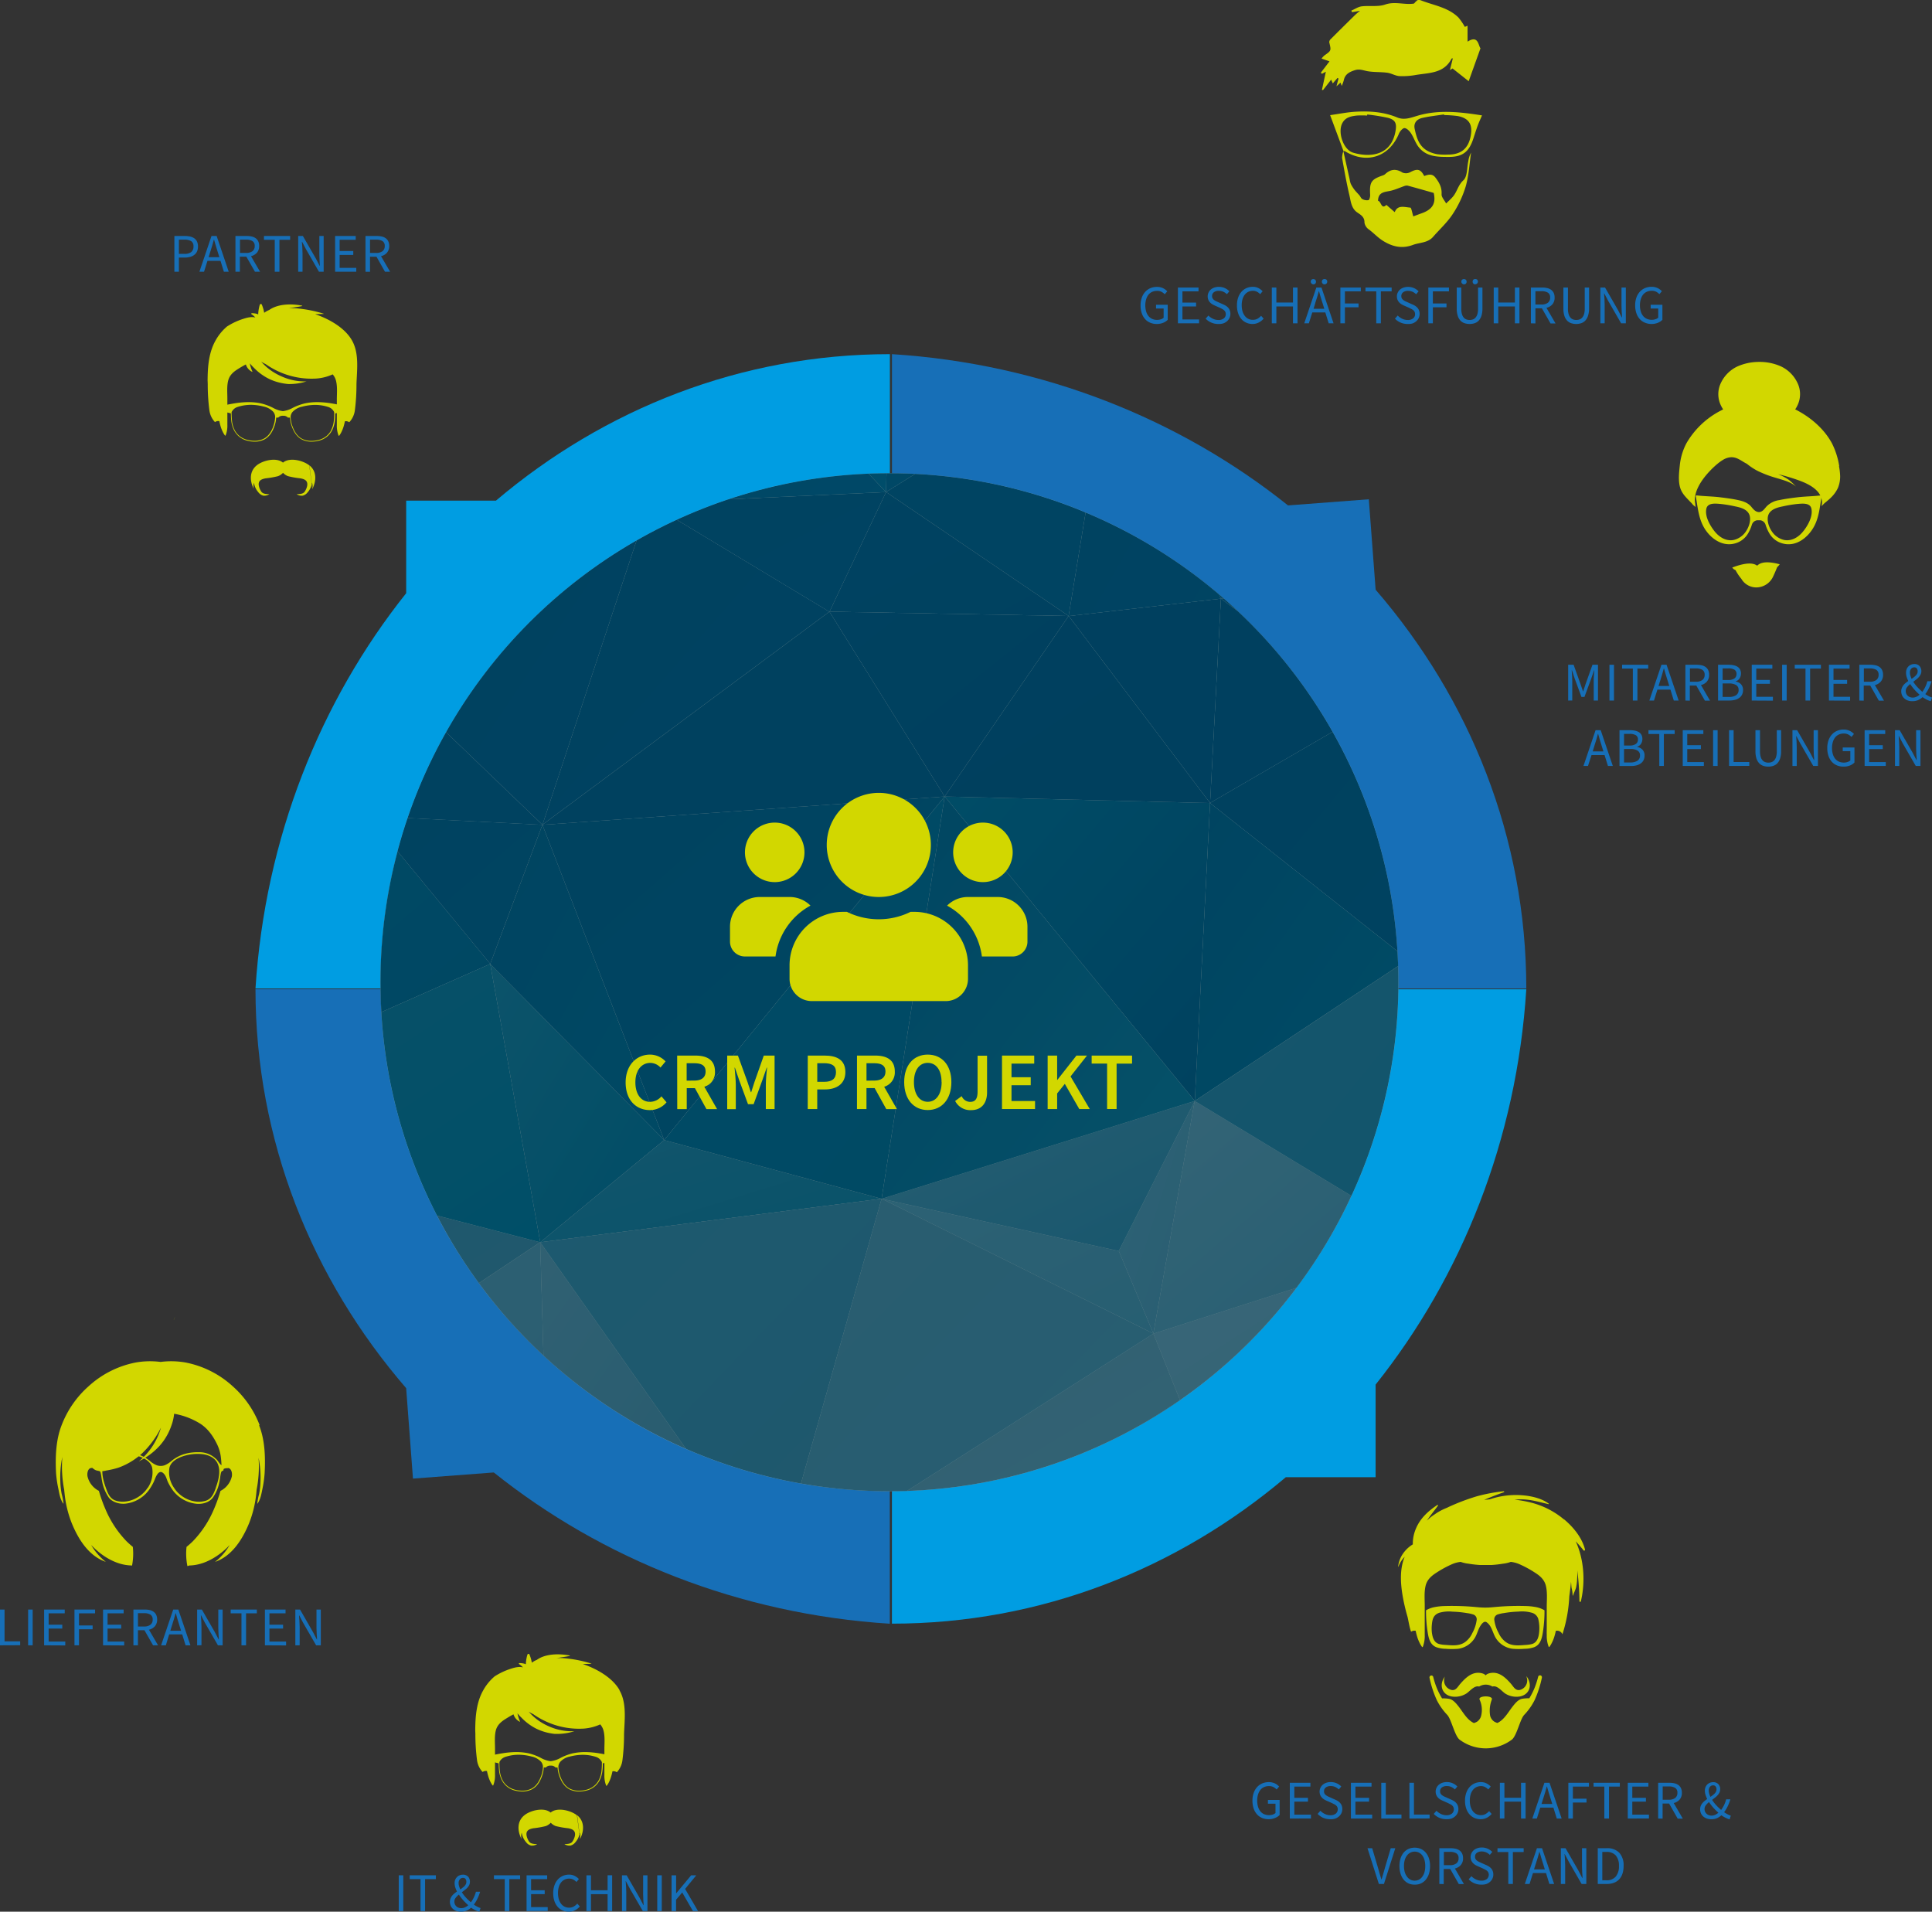 <svg xmlns="http://www.w3.org/2000/svg" xmlns:xlink="http://www.w3.org/1999/xlink" viewBox="0 0 850.42 841.45"><rect x="0" y="0" width="850.42" height="841.45" fill="#333333" stroke="none"/><defs><style>.cls-1{fill:#176fb7;}.cls-2{fill:#009de2;}.cls-3{fill:#003442;}.cls-4{opacity:0.42;}.cls-5{fill:#fff;}.cls-6{fill:url(#Unbenannter_Verlauf);}.cls-7{fill:url(#Unbenannter_Verlauf_2);}.cls-8{fill:url(#Unbenannter_Verlauf_3);}.cls-9{fill:url(#Unbenannter_Verlauf_4);}.cls-10{fill:url(#Unbenannter_Verlauf_5);}.cls-11{fill:url(#Unbenannter_Verlauf_6);}.cls-12{fill:url(#Unbenannter_Verlauf_7);}.cls-13{fill:url(#Unbenannter_Verlauf_8);}.cls-14{fill:url(#Unbenannter_Verlauf_9);}.cls-15{fill:url(#Unbenannter_Verlauf_10);}.cls-16{fill:url(#Unbenannter_Verlauf_11);}.cls-17{fill:url(#Unbenannter_Verlauf_12);}.cls-18{fill:url(#Unbenannter_Verlauf_13);}.cls-19{fill:url(#Unbenannter_Verlauf_14);}.cls-20{fill:url(#Unbenannter_Verlauf_15);}.cls-21{fill:url(#Unbenannter_Verlauf_16);}.cls-22{fill:url(#Unbenannter_Verlauf_17);}.cls-23{fill:url(#Unbenannter_Verlauf_18);}.cls-24{fill:url(#Unbenannter_Verlauf_19);}.cls-25{fill:url(#Unbenannter_Verlauf_20);}.cls-26{fill:url(#Unbenannter_Verlauf_21);}.cls-27{fill:url(#Unbenannter_Verlauf_22);}.cls-28{fill:url(#Unbenannter_Verlauf_23);}.cls-29{fill:url(#Unbenannter_Verlauf_24);}.cls-30{fill:url(#Unbenannter_Verlauf_25);}.cls-31{fill:url(#Unbenannter_Verlauf_26);}.cls-32{fill:url(#Unbenannter_Verlauf_27);}.cls-33{fill:url(#Unbenannter_Verlauf_28);}.cls-34{fill:url(#Unbenannter_Verlauf_29);}.cls-35{fill:url(#Unbenannter_Verlauf_30);}.cls-36{fill:url(#Unbenannter_Verlauf_31);}.cls-37{fill:url(#Unbenannter_Verlauf_32);}.cls-38{fill:url(#Unbenannter_Verlauf_33);}.cls-39{fill:url(#Unbenannter_Verlauf_34);}.cls-40{fill:url(#Unbenannter_Verlauf_35);}.cls-41{fill:url(#Unbenannter_Verlauf_36);}.cls-42{fill:url(#Unbenannter_Verlauf_37);}.cls-43{fill:url(#Unbenannter_Verlauf_38);}.cls-44{fill:url(#Unbenannter_Verlauf_39);}.cls-45{fill:url(#Unbenannter_Verlauf_40);}.cls-46{fill:url(#Unbenannter_Verlauf_41);}.cls-47{fill:url(#Unbenannter_Verlauf_42);}.cls-48{fill:#d2d700;}.cls-49{isolation:isolate;}.cls-50{fill:none;}</style><linearGradient id="Unbenannter_Verlauf" x1="755.84" y1="626.06" x2="756.8" y2="625.12" gradientTransform="matrix(143, 0, 0, -96, -107614.3, 60321.39)" gradientUnits="userSpaceOnUse"><stop offset="0" stop-color="#00548a"/><stop offset="1" stop-color="#00568c"/></linearGradient><linearGradient id="Unbenannter_Verlauf_2" x1="743.97" y1="626.65" x2="744.92" y2="625.63" gradientTransform="matrix(74, 0, 0, -94, -54536.24, 59184.51)" gradientUnits="userSpaceOnUse"><stop offset="0" stop-color="#005288"/><stop offset="1" stop-color="#005287"/></linearGradient><linearGradient id="Unbenannter_Verlauf_3" x1="748.89" y1="624.63" x2="749.85" y2="623.62" gradientTransform="matrix(91, 0, 0, -115, -67614.65, 72136.67)" gradientUnits="userSpaceOnUse"><stop offset="0" stop-color="#005388"/><stop offset="1" stop-color="#00568a"/></linearGradient><linearGradient id="Unbenannter_Verlauf_4" x1="756.28" y1="635.94" x2="757.24" y2="635" gradientTransform="matrix(143, 0, 0, -54, -107614.3, 34604.08)" gradientUnits="userSpaceOnUse"><stop offset="0" stop-color="#005388"/><stop offset="1" stop-color="#005288"/></linearGradient><linearGradient id="Unbenannter_Verlauf_5" x1="750.21" y1="622.82" x2="751.16" y2="621.88" gradientTransform="matrix(98, 0, 0, -137, -73006.88, 85699.26)" gradientUnits="userSpaceOnUse"><stop offset="0" stop-color="#005a8c"/><stop offset="1" stop-color="#006e98"/></linearGradient><linearGradient id="Unbenannter_Verlauf_6" x1="760.2" y1="624.03" x2="761.16" y2="623.08" gradientTransform="matrix(197, 0, 0, -125, -149667.39, 78477.03)" gradientUnits="userSpaceOnUse"><stop offset="0" stop-color="#3c81a3"/><stop offset="1" stop-color="#5490ad"/></linearGradient><linearGradient id="Unbenannter_Verlauf_7" x1="753.67" y1="623.07" x2="754.63" y2="622.14" gradientTransform="matrix(115, 0, 0, -142, -86497.29, 88973.44)" gradientUnits="userSpaceOnUse"><stop offset="0" stop-color="#6f9cb5"/><stop offset="1" stop-color="#6498b3"/></linearGradient><linearGradient id="Unbenannter_Verlauf_8" x1="752.12" y1="622.06" x2="753.08" y2="621.12" gradientTransform="matrix(108, 0, 0, -153, -81001.06, 95732.23)" gradientUnits="userSpaceOnUse"><stop offset="0" stop-color="#749fb6"/><stop offset="1" stop-color="#578fac"/></linearGradient><linearGradient id="Unbenannter_Verlauf_9" x1="758.91" y1="622.67" x2="759.87" y2="621.73" gradientTransform="matrix(174, 0, 0, -145, -131973.07, 90620.74)" gradientUnits="userSpaceOnUse"><stop offset="0" stop-color="#006f98"/><stop offset="1" stop-color="#005e90"/></linearGradient><linearGradient id="Unbenannter_Verlauf_10" x1="760.16" y1="623.75" x2="761.12" y2="622.81" gradientTransform="matrix(197, 0, 0, -128, -149667.39, 80243.33)" gradientUnits="userSpaceOnUse"><stop offset="0" stop-color="#1a789e"/><stop offset="1" stop-color="#00759d"/></linearGradient><linearGradient id="Unbenannter_Verlauf_11" x1="746.43" y1="631.75" x2="747.39" y2="630.81" gradientTransform="matrix(80, 0, 0, -68, -59539.15, 43309.18)" gradientUnits="userSpaceOnUse"><stop offset="0" stop-color="#00588b"/><stop offset="1" stop-color="#005b8d"/></linearGradient><linearGradient id="Unbenannter_Verlauf_12" x1="746.16" y1="623.48" x2="747.12" y2="622.55" gradientTransform="matrix(80, 0, 0, -128, -59483.15, 80243.33)" gradientUnits="userSpaceOnUse"><stop offset="0" stop-color="#1d7fa2"/><stop offset="1" stop-color="#006e98"/></linearGradient><linearGradient id="Unbenannter_Verlauf_13" x1="746.22" y1="622.44" x2="747.17" y2="621.51" gradientTransform="matrix(80, 0, 0, -145, -59483.15, 90624.74)" gradientUnits="userSpaceOnUse"><stop offset="0" stop-color="#005a8c"/><stop offset="1" stop-color="#006794"/></linearGradient><linearGradient id="Unbenannter_Verlauf_14" x1="742.99" y1="627.03" x2="743.95" y2="626.1" gradientTransform="matrix(70, 0, 0, -94, -51523.96, 59184.51)" gradientUnits="userSpaceOnUse"><stop offset="0" stop-color="#005288"/><stop offset="1" stop-color="#005288"/></linearGradient><linearGradient id="Unbenannter_Verlauf_15" x1="716.28" y1="625.5" x2="717.24" y2="624.56" gradientTransform="matrix(35, 0, 0, -107, -24574.82, 67403.18)" gradientUnits="userSpaceOnUse"><stop offset="0" stop-color="#6da2bb"/><stop offset="1" stop-color="#6299b6"/></linearGradient><linearGradient id="Unbenannter_Verlauf_16" x1="759.7" y1="625.19" x2="760.66" y2="624.26" gradientTransform="matrix(190, 0, 0, -111, -143977.16, 69967.92)" gradientUnits="userSpaceOnUse"><stop offset="0" stop-color="#6d98b0"/><stop offset="1" stop-color="#7fa7bd"/></linearGradient><linearGradient id="Unbenannter_Verlauf_17" x1="756.12" y1="624.3" x2="757.08" y2="623.36" gradientTransform="matrix(144, 0, 0, -114, -108433.62, 71363.23)" gradientUnits="userSpaceOnUse"><stop offset="0" stop-color="#00568c"/><stop offset="1" stop-color="#005f95"/></linearGradient><linearGradient id="Unbenannter_Verlauf_18" x1="751.42" y1="623.91" x2="752.38" y2="622.89" gradientTransform="matrix(104, 0, 0, -122, -77764.79, 76274.72)" gradientUnits="userSpaceOnUse"><stop offset="0" stop-color="#00598e"/><stop offset="1" stop-color="#005b90"/></linearGradient><linearGradient id="Unbenannter_Verlauf_19" x1="742.54" y1="623.69" x2="743.49" y2="622.75" gradientTransform="matrix(70, 0, 0, -122, -51523.96, 76270.72)" gradientUnits="userSpaceOnUse"><stop offset="0" stop-color="#00558a"/><stop offset="1" stop-color="#005a90"/></linearGradient><linearGradient id="Unbenannter_Verlauf_20" x1="752.31" y1="634.63" x2="753.27" y2="633.69" gradientTransform="matrix(110, 0, 0, -57, -82406.7, 36401.39)" gradientUnits="userSpaceOnUse"><stop offset="0" stop-color="#00578d"/><stop offset="1" stop-color="#00548a"/></linearGradient><linearGradient id="Unbenannter_Verlauf_21" x1="751.06" y1="629.26" x2="752.01" y2="628.32" gradientTransform="matrix(104, 0, 0, -76, -77764.79, 47999.67)" gradientUnits="userSpaceOnUse"><stop offset="0" stop-color="#005f94"/><stop offset="1" stop-color="#006b9e"/></linearGradient><linearGradient id="Unbenannter_Verlauf_22" x1="755.22" y1="622.21" x2="756.18" y2="621.27" gradientTransform="matrix(132, 0, 0, -148, -99463.7, 92320.05)" gradientUnits="userSpaceOnUse"><stop offset="0" stop-color="#00558a"/><stop offset="1" stop-color="#00568d"/></linearGradient><linearGradient id="Unbenannter_Verlauf_23" x1="752.54" y1="635.73" x2="753.49" y2="634.79" gradientTransform="matrix(109, 0, 0, -55, -81720.38, 35172.52)" gradientUnits="userSpaceOnUse"><stop offset="0" stop-color="#00568c"/><stop offset="1" stop-color="#00598f"/></linearGradient><linearGradient id="Unbenannter_Verlauf_24" x1="754.33" y1="622.98" x2="755.29" y2="622.04" gradientTransform="matrix(122, 0, 0, -140, -91585.51, 87539.56)" gradientUnits="userSpaceOnUse"><stop offset="0" stop-color="#006e99"/><stop offset="1" stop-color="#005488"/></linearGradient><linearGradient id="Unbenannter_Verlauf_25" x1="759.39" y1="621.9" x2="760.35" y2="620.96" gradientTransform="matrix(185, 0, 0, -158, -140237.57, 98599.41)" gradientUnits="userSpaceOnUse"><stop offset="0" stop-color="#00578a"/><stop offset="1" stop-color="#00608f"/></linearGradient><linearGradient id="Unbenannter_Verlauf_26" x1="759.27" y1="626.23" x2="760.23" y2="625.29" gradientTransform="matrix(185, 0, 0, -98, -140237.57, 61648.26)" gradientUnits="userSpaceOnUse"><stop offset="0" stop-color="#005489"/><stop offset="1" stop-color="#005388"/></linearGradient><linearGradient id="Unbenannter_Verlauf_27" x1="752.57" y1="628.24" x2="753.53" y2="627.31" gradientTransform="matrix(110, 0, 0, -85, -82406.7, 53660.59)" gradientUnits="userSpaceOnUse"><stop offset="0" stop-color="#00538a"/><stop offset="1" stop-color="#005287"/></linearGradient><linearGradient id="Unbenannter_Verlauf_28" x1="753.98" y1="627.89" x2="754.94" y2="626.87" gradientTransform="matrix(122, 0, 0, -86, -91585.51, 54277.03)" gradientUnits="userSpaceOnUse"><stop offset="0" stop-color="#005287"/><stop offset="1" stop-color="#005186"/></linearGradient><linearGradient id="Unbenannter_Verlauf_29" x1="754.66" y1="628.84" x2="755.62" y2="627.9" gradientTransform="matrix(128, 0, 0, -81, -96105.42, 51493.85)" gradientUnits="userSpaceOnUse"><stop offset="0" stop-color="#84abc2"/><stop offset="1" stop-color="#7ea6bc"/></linearGradient><linearGradient id="Unbenannter_Verlauf_30" x1="754.61" y1="625.24" x2="755.57" y2="624.3" gradientTransform="matrix(128, 0, 0, -107, -96105.42, 67403.18)" gradientUnits="userSpaceOnUse"><stop offset="0" stop-color="#7ba7bf"/><stop offset="1" stop-color="#5c98b4"/></linearGradient><linearGradient id="Unbenannter_Verlauf_31" x1="752.34" y1="623.44" x2="753.3" y2="622.5" gradientTransform="matrix(109, 0, 0, -131, -81469.38, 82084.64)" gradientUnits="userSpaceOnUse"><stop offset="0" stop-color="#3485a9"/><stop offset="1" stop-color="#2a82a6"/></linearGradient><linearGradient id="Unbenannter_Verlauf_32" x1="754.6" y1="633.5" x2="755.56" y2="632.56" gradientTransform="matrix(125, 0, 0, -62, -93922.47, 39798.57)" gradientUnits="userSpaceOnUse"><stop offset="0" stop-color="#6aa1ba"/><stop offset="1" stop-color="#5d99b5"/></linearGradient><linearGradient id="Unbenannter_Verlauf_33" x1="756.52" y1="631.53" x2="757.47" y2="630.6" gradientTransform="matrix(144, 0, 0, -69, -108539.62, 44054.62)" gradientUnits="userSpaceOnUse"><stop offset="0" stop-color="#5d99b5"/><stop offset="1" stop-color="#3987aa"/></linearGradient><linearGradient id="Unbenannter_Verlauf_34" x1="757.4" y1="639.29" x2="758.36" y2="638.36" gradientTransform="matrix(157, 0, 0, -47, -118697.66, 30555.03)" gradientUnits="userSpaceOnUse"><stop offset="0" stop-color="#2b83a7"/><stop offset="1" stop-color="#147da1"/></linearGradient><linearGradient id="Unbenannter_Verlauf_35" x1="757.74" y1="621.44" x2="758.69" y2="620.43" gradientTransform="matrix(157, 0, 0, -173, -118697.66, 108000.95)" gradientUnits="userSpaceOnUse"><stop offset="0" stop-color="#458dad"/><stop offset="1" stop-color="#4a8aa9"/></linearGradient><linearGradient id="Unbenannter_Verlauf_36" x1="755.01" y1="620.81" x2="755.97" y2="619.8" gradientTransform="matrix(129, 0, 0, -185, -97099.74, 115189.18)" gradientUnits="userSpaceOnUse"><stop offset="0" stop-color="#006c96"/><stop offset="1" stop-color="#006894"/></linearGradient><linearGradient id="Unbenannter_Verlauf_37" x1="758.65" y1="621.22" x2="759.61" y2="620.28" gradientTransform="matrix(174, 0, 0, -173, -131668.07, 108000.95)" gradientUnits="userSpaceOnUse"><stop offset="0" stop-color="#6295af"/><stop offset="1" stop-color="#5d99b5"/></linearGradient><linearGradient id="Unbenannter_Verlauf_38" x1="756.25" y1="620.56" x2="757.2" y2="619.62" gradientTransform="matrix(144, 0, 0, -185, -108539.62, 115187.18)" gradientUnits="userSpaceOnUse"><stop offset="0" stop-color="#005d8d"/><stop offset="1" stop-color="#0f7ba0"/></linearGradient><linearGradient id="Unbenannter_Verlauf_39" x1="746.18" y1="638.12" x2="747.14" y2="637.19" gradientTransform="matrix(80, 0, 0, -49, -59539.15, 31589.9)" gradientUnits="userSpaceOnUse"><stop offset="0" stop-color="#00568b"/><stop offset="1" stop-color="#00558b"/></linearGradient><linearGradient id="Unbenannter_Verlauf_40" x1="750.9" y1="622.34" x2="751.85" y2="621.4" gradientTransform="matrix(100, 0, 0, -148, -74896.51, 92320.05)" gradientUnits="userSpaceOnUse"><stop offset="0" stop-color="#00558a"/><stop offset="1" stop-color="#00578d"/></linearGradient><linearGradient id="Unbenannter_Verlauf_41" x1="752.21" y1="626.21" x2="753.17" y2="625.28" gradientTransform="matrix(109, 0, 0, -97, -81720.38, 60886.82)" gradientUnits="userSpaceOnUse"><stop offset="0" stop-color="#005d93"/><stop offset="1" stop-color="#00669b"/></linearGradient><linearGradient id="Unbenannter_Verlauf_42" x1="748.54" y1="627.08" x2="749.5" y2="626.07" gradientTransform="matrix(89, 0, 0, -92, -66312.01, 57814.64)" gradientUnits="userSpaceOnUse"><stop offset="0" stop-color="#006196"/><stop offset="1" stop-color="#0071a3"/></linearGradient></defs><g id="Ebene_2" data-name="Ebene 2"><g id="Ebene_1-2" data-name="Ebene 1"><path class="cls-1" d="M178.78,611l3,39.81,35.57-2.7c47.54,38,108,62.38,174.33,66.58V435.41H112.46C112.46,501.9,137.31,563,178.78,611Z"/><path class="cls-2" d="M178.79,261.1c-37.86,47.5-62.13,107.81-66.33,174H391.71V155.88c-65.49,0-125.72,24.11-173.4,64.47H178.79Z"/><path class="cls-1" d="M605.52,259.57l-3-39.81-35.57,2.7c-47.55-38-108-62.38-174.33-66.58V435.13H671.84C671.84,368.64,647,307.58,605.52,259.57Z"/><path class="cls-2" d="M605.51,609.44c37.87-47.5,62.14-107.81,66.33-174H392.6V714.66c65.49,0,125.71-24.11,173.39-64.47h39.52Z"/><circle class="cls-3" cx="391.5" cy="432.34" r="224.05"/><g class="cls-4"><path class="cls-5" d="M537.4,263.49l1.33,0-.7-.62Z"/><path class="cls-6" d="M537.4,263.49l1.33,0-.7-.62Z"/><path class="cls-5" d="M544.77,268.93l-7.37-5.44-4.77,90,54-31.35A225.13,225.13,0,0,0,544.77,268.93Z"/><path class="cls-7" d="M544.77,268.93l-7.37-5.44-4.77,90,54-31.35A225.13,225.13,0,0,0,544.77,268.93Z"/><path class="cls-5" d="M615.13,418.73a222.68,222.68,0,0,0-28.54-96.62l-54,31.35Z"/><path class="cls-8" d="M615.13,418.73a222.68,222.68,0,0,0-28.54-96.62l-54,31.35Z"/><path class="cls-5" d="M544.77,268.93c-2-1.85-4-3.68-6-5.47l-1.33,0Z"/><path class="cls-9" d="M544.77,268.93c-2-1.85-4-3.68-6-5.47l-1.33,0Z"/><path class="cls-5" d="M532.63,353.46l-6.72,131.12,89.51-59.36c-.06-2.17-.17-4.34-.29-6.49Z"/><path class="cls-10" d="M532.63,353.46l-6.72,131.12,89.51-59.36c-.06-2.17-.17-4.34-.29-6.49Z"/><path class="cls-5" d="M192.3,535a224.45,224.45,0,0,0,18.49,29.79l27-18Z"/><path class="cls-11" d="M192.3,535a224.45,224.45,0,0,0,18.49,29.79l27-18Z"/><path class="cls-5" d="M210.8,564.81a224.6,224.6,0,0,0,28.43,31.87l-1.41-49.88Z"/><path class="cls-12" d="M210.8,564.81a224.6,224.6,0,0,0,28.43,31.87l-1.41-49.88Z"/><path class="cls-5" d="M239.23,596.68A224.49,224.49,0,0,0,302,637.81l-64.22-91Z"/><path class="cls-13" d="M239.23,596.68A224.49,224.49,0,0,0,302,637.81l-64.22-91Z"/><path class="cls-5" d="M175,374.67a224.11,224.11,0,0,0-7.51,57.67c0,4.42.15,8.81.4,13.17l48-21.23Z"/><path class="cls-14" d="M175,374.67a224.11,224.11,0,0,0-7.51,57.67c0,4.42.15,8.81.4,13.17l48-21.23Z"/><path class="cls-5" d="M167.84,445.51A222.79,222.79,0,0,0,192.3,535l45.52,11.79-22-122.52Z"/><path class="cls-15" d="M167.84,445.51A222.79,222.79,0,0,0,192.3,535l45.52,11.79-22-122.52Z"/><path class="cls-5" d="M238.77,363l-59.41-3q-2.46,7.21-4.41,14.62l40.85,49.61Z"/><path class="cls-16" d="M238.77,363l-59.41-3q-2.46,7.21-4.41,14.62l40.85,49.61Z"/><polygon class="cls-5" points="215.8 424.29 237.82 546.79 292.37 501.81 215.8 424.29"/><polygon class="cls-17" points="215.8 424.29 237.82 546.79 292.37 501.81 215.8 424.29"/><polygon class="cls-5" points="215.8 424.29 292.37 501.81 238.78 363.03 215.8 424.29"/><polygon class="cls-18" points="215.8 424.29 292.37 501.81 238.78 363.03 215.8 424.29"/><polygon class="cls-5" points="470.4 271.14 532.63 353.46 537.4 263.49 470.4 271.14"/><polygon class="cls-19" points="470.4 271.14 532.63 353.46 537.4 263.49 470.4 271.14"/><polygon class="cls-5" points="492.44 550.62 507.69 586.99 525.9 484.58 492.44 550.62"/><polygon class="cls-20" points="492.44 550.62 507.69 586.99 525.9 484.58 492.44 550.62"/><path class="cls-5" d="M399.19,656.25a223,223,0,0,0,120.22-40L507.69,587Z"/><path class="cls-21" d="M399.19,656.25a223,223,0,0,0,120.22-40L507.69,587Z"/><path class="cls-5" d="M536.57,261.62l.83,1.87.63-.64C537.55,262.41,537.06,262,536.57,261.62Z"/><path class="cls-22" d="M536.57,261.62l.83,1.87.63-.64C537.55,262.41,537.06,262,536.57,261.62Z"/><path class="cls-5" d="M402.83,208.57l-12.83,8,80.4,54.57,7.48-45.6A223,223,0,0,0,402.83,208.57Z"/><path class="cls-23" d="M402.83,208.57l-12.83,8,80.4,54.57,7.48-45.6A223,223,0,0,0,402.83,208.57Z"/><path class="cls-5" d="M477.88,225.55l-7.48,45.6,67-7.66-.83-1.87A223.9,223.9,0,0,0,477.88,225.55Z"/><path class="cls-24" d="M477.88,225.55l-7.48,45.6,67-7.66-.83-1.87A223.9,223.9,0,0,0,477.88,225.55Z"/><polygon class="cls-5" points="365.12 269.23 470.4 271.14 390 216.58 365.12 269.23"/><polygon class="cls-25" points="365.12 269.23 470.4 271.14 390 216.58 365.12 269.23"/><path class="cls-5" d="M402.83,208.57q-5.62-.28-11.33-.28h-1.28l-.22,8.28Z"/><path class="cls-26" d="M402.83,208.57q-5.62-.28-11.33-.28h-1.28l-.22,8.28Z"/><path class="cls-5" d="M297.89,228.73q-9.06,4.17-17.67,9.1L238.77,363l126.35-93.8Z"/><path class="cls-27" d="M297.89,228.73q-9.06,4.17-17.67,9.1L238.77,363l126.35-93.8Z"/><path class="cls-5" d="M320.51,219.77a222.33,222.33,0,0,0-22.64,9l67.23,40.51L390,216.6Z"/><path class="cls-28" d="M320.51,219.77a222.33,222.33,0,0,0-22.64,9l67.23,40.51L390,216.6Z"/><polygon class="cls-5" points="525.9 484.58 532.63 353.46 415.84 350.58 525.9 484.58"/><polygon class="cls-29" points="525.9 484.58 532.63 353.46 415.84 350.58 525.9 484.58"/><polygon class="cls-5" points="292.37 501.81 415.84 350.58 238.78 363.03 292.37 501.81"/><polygon class="cls-30" points="292.37 501.81 415.84 350.58 238.78 363.03 292.37 501.81"/><polygon class="cls-5" points="238.78 363.03 415.84 350.58 365.12 269.23 238.78 363.03"/><polygon class="cls-31" points="238.78 363.03 415.84 350.58 365.12 269.23 238.78 363.03"/><polygon class="cls-5" points="365.12 269.23 415.84 350.58 470.4 271.14 365.12 269.23"/><polygon class="cls-32" points="365.12 269.23 415.84 350.58 470.4 271.14 365.12 269.23"/><polygon class="cls-5" points="415.84 350.58 532.63 353.46 470.4 271.14 415.84 350.58"/><polygon class="cls-33" points="415.84 350.58 532.63 353.46 470.4 271.14 415.84 350.58"/><path class="cls-5" d="M570.72,566.8l-63,20.19,11.72,29.3A225.07,225.07,0,0,0,570.72,566.8Z"/><path class="cls-34" d="M570.72,566.8l-63,20.19,11.72,29.3A225.07,225.07,0,0,0,570.72,566.8Z"/><path class="cls-5" d="M507.69,587l63-20.19a223.54,223.54,0,0,0,24.18-40.43l-69-41.79Z"/><path class="cls-35" d="M507.69,587l63-20.19a223.54,223.54,0,0,0,24.18-40.43l-69-41.79Z"/><path class="cls-5" d="M594.9,526.37a223.07,223.07,0,0,0,20.66-94c0-2.39,0-4.77-.13-7.12l-89.52,59.36Z"/><path class="cls-36" d="M594.9,526.37a223.07,223.07,0,0,0,20.66-94c0-2.39,0-4.77-.13-7.12l-89.52,59.36Z"/><polygon class="cls-5" points="388.08 527.65 507.69 586.99 492.44 550.62 388.08 527.65"/><polygon class="cls-37" points="388.08 527.65 507.69 586.99 492.44 550.62 388.08 527.65"/><polygon class="cls-5" points="525.9 484.58 388.08 527.65 492.44 550.62 525.9 484.58"/><polygon class="cls-38" points="525.9 484.58 388.08 527.65 492.44 550.62 525.9 484.58"/><polygon class="cls-5" points="237.82 546.79 388.08 527.65 292.37 501.81 237.82 546.79"/><polygon class="cls-39" points="237.82 546.79 388.08 527.65 292.37 501.81 237.82 546.79"/><path class="cls-5" d="M237.82,546.8l64.22,91A223.13,223.13,0,0,0,352.58,653l35.5-125.37Z"/><path class="cls-40" d="M237.82,546.8l64.22,91A223.13,223.13,0,0,0,352.58,653l35.5-125.37Z"/><polygon class="cls-5" points="292.37 501.81 388.08 527.65 415.84 350.58 292.37 501.81"/><polygon class="cls-41" points="292.37 501.81 388.08 527.65 415.84 350.58 292.37 501.81"/><path class="cls-5" d="M388.08,527.65,352.58,653a225.83,225.83,0,0,0,38.93,3.37c2.57,0,5.14-.06,7.69-.14L507.7,587Z"/><path class="cls-42" d="M388.08,527.65,352.58,653a225.83,225.83,0,0,0,38.93,3.37c2.57,0,5.14-.06,7.69-.14L507.7,587Z"/><polygon class="cls-5" points="415.84 350.58 388.08 527.65 525.9 484.58 415.84 350.58"/><polygon class="cls-43" points="415.84 350.58 388.08 527.65 525.9 484.58 415.84 350.58"/><path class="cls-5" d="M179.36,360.05l59.41,3-42.44-40.79A222.92,222.92,0,0,0,179.36,360.05Z"/><path class="cls-44" d="M179.36,360.05l59.41,3-42.44-40.79A222.92,222.92,0,0,0,179.36,360.05Z"/><path class="cls-5" d="M196.33,322.24,238.77,363l41.45-125.2A225.07,225.07,0,0,0,196.33,322.24Z"/><path class="cls-45" d="M196.33,322.24,238.77,363l41.45-125.2A225.07,225.07,0,0,0,196.33,322.24Z"/><path class="cls-5" d="M390,216.58l-7.66-8.1a223.33,223.33,0,0,0-61.83,11.29Z"/><path class="cls-46" d="M390,216.58l-7.66-8.1a223.33,223.33,0,0,0-61.83,11.29Z"/><path class="cls-5" d="M390.22,208.3c-2.64,0-5.26.08-7.88.18l7.66,8.1Z"/><path class="cls-47" d="M390.22,208.3c-2.64,0-5.26.08-7.88.18l7.66,8.1Z"/></g><path class="cls-48" d="M76.53,580.94a13.23,13.23,0,0,0,.5-1.42L76.49,581l0-.1"/><path class="cls-48" d="M65.44,632.46h0c0-.14,0-.29-.07-.43v.06c0,.12,0,.23,0,.35"/><path class="cls-48" d="M114.3,627.32a43.83,43.83,0,0,0-11.87-17.15,42.88,42.88,0,0,0-20.61-10.43,36.32,36.32,0,0,0-11.11-.28,36.38,36.38,0,0,0-11.12.28A42.8,42.8,0,0,0,39,610.17a43.75,43.75,0,0,0-11.88,17.15c-2.57,6.55-2.79,14.08-2.45,21a50.44,50.44,0,0,0,1.05,7.13c.41,2.08.82,4.61,2.13,6.34,0,0,.12,0,.12,0a27.36,27.36,0,0,0-.82-4.22,32.57,32.57,0,0,1-.59-5.47,43.67,43.67,0,0,1,.82-10.58l.05-.22a53.88,53.88,0,0,0,.81,14.34c.07.7.14,1.38.21,2a48.49,48.49,0,0,0,3.15,12.83c2.86,7,7.45,14.42,15,17h0a25.77,25.77,0,0,1-6.47-7.44,36.82,36.82,0,0,0,2.79,2.65c4,3.43,9.34,6.25,14.84,6.36h.09l.27.09a27.72,27.72,0,0,0,.34-8.28,35.65,35.65,0,0,1-2.76-2.46,45.75,45.75,0,0,1-9.24-14,66,66,0,0,1-2.94-8.19,9.56,9.56,0,0,1-5-6.37c-.28-1.64.26-4,2.21-3.69a4.52,4.52,0,0,0,.72.59,4.37,4.37,0,0,0,.77.41h0a7.69,7.69,0,0,0,4.43.14A38.08,38.08,0,0,0,52.13,646a30.67,30.67,0,0,0,10.58-6.46A39.85,39.85,0,0,0,70,630c.11-.19.21-.39.32-.59l.52-1c-.15.56-.33,1.11-.52,1.64-.34.95-.71,1.87-1.12,2.74a29.17,29.17,0,0,1-8.1,10.42h0a30.54,30.54,0,0,0,9.19-6.87A28.56,28.56,0,0,0,72.14,634a26.33,26.33,0,0,0,3.27-6.43,21.51,21.51,0,0,0,1.24-5.3,32.1,32.1,0,0,1,11.57,4.42c3.45,2.27,5.67,5.56,7.43,9.21A18.25,18.25,0,0,1,97.29,642c.12,1,.17,2,.21,3a17.8,17.8,0,0,0,.24,2.06,2.58,2.58,0,0,1,1.29-.71l.16-.06h.07l.22-.07.17,0a2.1,2.1,0,0,0,.56,0l.25-.06c1.44.24,1.83,2.26,1.59,3.69a9.56,9.56,0,0,1-5,6.37,66,66,0,0,1-2.94,8.19,45.79,45.79,0,0,1-9.24,14c-.88.86-1.8,1.68-2.76,2.45a27.55,27.55,0,0,0,.38,8.45,2.62,2.62,0,0,0,.38-.09l.5-.17h.09c5.51-.11,10.82-2.93,14.85-6.35a33.36,33.36,0,0,0,2.79-2.66,25.77,25.77,0,0,1-6.47,7.44h0c7.53-2.57,12.13-10,15-17a48.66,48.66,0,0,0,3.15-12.84c.06-.64.14-1.32.19-2a53.47,53.47,0,0,0,.82-14.34l0,.22a44.2,44.2,0,0,1,.86,10.58,32.57,32.57,0,0,1-.59,5.47,27.36,27.36,0,0,0-.82,4.22c0,.07.09.08.12,0,1.28-1.73,1.72-4.26,2.13-6.34a49,49,0,0,0,1-7.13c.36-7,.14-14.46-2.45-21"/><path class="cls-48" d="M95,654.88c-.74,2.07-1.57,4.31-3.64,5.35a4.09,4.09,0,0,1-.75.31c-5.16,1.63-11.23-1.24-14-5.66A12,12,0,0,1,74.59,646c.59-2.46,3.07-3.95,5.32-4.8a20.35,20.35,0,0,1,9.66-1.09c2.38.39,4.77,1.46,6,3.65,1.84,3.36.61,7.75-.59,11.1m-30,0c-2.81,4.42-8.88,7.26-14,5.66a4.09,4.09,0,0,1-.75-.31c-2.07-1-2.9-3.27-3.64-5.35-1.2-3.35-2.46-7.74-.59-11.1a8,8,0,0,1,6-3.65,20.35,20.35,0,0,1,9.66,1.09c2.25.82,4.73,2.3,5.31,4.8a12.12,12.12,0,0,1-1.92,8.86m33.44-9.69H98.3l-.14-.05c-1.52-.23-2-2.16-3.19-3.09h0a10.5,10.5,0,0,0-7.1-2.83c-4.62-.11-8.72.87-12.33,3.79a10.61,10.61,0,0,1-3.21,2,5.3,5.3,0,0,1-3.2,0,10.61,10.61,0,0,1-3.21-2c-3.61-2.92-7.71-3.9-12.33-3.79a10.5,10.5,0,0,0-7.1,2.83h0c-1.18.93-1.64,2.86-3.19,3.09l-.14.05h-.08a6,6,0,0,0,.2,2.1,1.47,1.47,0,0,1,.72.29,2.6,2.6,0,0,1,.35.9c.26,1.11.33,2.26.57,3.38a18.64,18.64,0,0,0,3,7.37c1.6,2,4.62,2.89,7.21,2.64a14.87,14.87,0,0,0,10.18-5.68,23.31,23.31,0,0,0,2.29-3.76c.44-.9.73-1.87,1.2-2.75.64-1.19,1.64-2.46,3-1.3s1.5,2.71,2.17,4.09a24,24,0,0,0,2.28,3.76,14.91,14.91,0,0,0,10.18,5.68c2.6.25,5.55-.5,7.22-2.64a17.83,17.83,0,0,0,3-7.37c.24-1.12.31-2.27.57-3.38a2.48,2.48,0,0,1,.35-.89,1.39,1.39,0,0,1,.72-.3,6.2,6.2,0,0,0,.2-2.1"/><path class="cls-48" d="M154.88,149.74c-3.11-5.41-9.83-9.3-16.17-11.45l3.74-.11c.06,0,.07-.09,0-.11a56.14,56.14,0,0,0-11.89-2.35,18.84,18.84,0,0,0-3.44,0c1.91-.4,3.89-.58,5.85-1a.1.1,0,0,0,.07-.12.12.12,0,0,0-.07-.07c-4-.77-8.81-.84-12.6.84a12,12,0,0,0-1.88,1.07,10.36,10.36,0,0,0-2.2,1.24,16.09,16.09,0,0,0-1.07-3.65c-.18-.39-.76-.23-.87.12a16.49,16.49,0,0,0-.69,4.25,4.13,4.13,0,0,0-.53-.24,7.87,7.87,0,0,0-2.31-.29.24.24,0,0,0-.24.24.25.25,0,0,0,.12.19,8.52,8.52,0,0,1,1.7,1.47h0c-1.68-.5-3.75.06-5.33.58a30.13,30.13,0,0,0-7.15,3.36,22,22,0,0,0-5.06,6.2c-3,5.35-3.45,11.59-3.48,17.61l.06,1.52a87.94,87.94,0,0,0,.7,11.36,9.48,9.48,0,0,0,2.49,5.4,2.4,2.4,0,0,1,1.92-.43c.11.58.25,1.17.41,1.75a15.53,15.53,0,0,0,1.39,3.53,12,12,0,0,0,.65,1c.07.1.25.14.31,0h0a11.68,11.68,0,0,0,.77-4.64c0-1,0-1.95,0-2.93v-8.67c0-2.58-.28-5.39.37-7.91.59-2.32,2.2-3.76,4.18-5,1.16-.73,2.36-1.46,3.59-2.09a5.37,5.37,0,0,0,2.74,3.24.1.1,0,0,0,.13-.05.11.11,0,0,0,0-.08,16.82,16.82,0,0,1-1.13-3.59c.61.73,1.26,1.43,1.86,2a23.78,23.78,0,0,0,6.52,4.79,22.65,22.65,0,0,0,3.87,1.47c.64.18,1.29.33,1.95.46s1.44.25,2.16.33l.61.05a24.81,24.81,0,0,0,8-1.16v0a24.69,24.69,0,0,1-10.75-2.09,27.2,27.2,0,0,1-4-2.1,24.08,24.08,0,0,1-5.21-4.5h0a16.76,16.76,0,0,0,2,1.1,35.42,35.42,0,0,0,7.24,3.92,34.84,34.84,0,0,0,15.12,2.41,21.09,21.09,0,0,0,7.11-1.83,6.75,6.75,0,0,1,1.46,2.79c.64,2.52.4,5.33.37,7.91v8.67c0,1,0,1.95,0,2.93a11.85,11.85,0,0,0,.76,4.64h0c.06.14.25.1.32,0a12,12,0,0,0,.65-1,16,16,0,0,0,1.4-3.53c.16-.58.3-1.17.42-1.75a2.35,2.35,0,0,1,1.9.43,9.43,9.43,0,0,0,2.5-5.4,87.93,87.93,0,0,0,.69-11.36c.21-6.27,1.27-13.61-2-19.32"/><path class="cls-48" d="M145.64,189.61a8.46,8.46,0,0,1-5.55,4.06,12.74,12.74,0,0,1-3,.39,9,9,0,0,1-4-.85c-1.9-.93-3.32-2.75-4.35-5.58a12.64,12.64,0,0,1-.81-4.34,3.88,3.88,0,0,1,.77-1.9A7.8,7.8,0,0,1,133,179a22.18,22.18,0,0,1,4-.7,18.53,18.53,0,0,1,7.36.8,4.22,4.22,0,0,1,2.73,2.32,27.67,27.67,0,0,1-.15,3.75,11.62,11.62,0,0,1-1.32,4.41m-25.29-2c-1,2.79-2.45,4.63-4.35,5.58a9,9,0,0,1-4,.85,12.67,12.67,0,0,1-3-.39,8.46,8.46,0,0,1-5.55-4.06,11.52,11.52,0,0,1-1.32-4.4,29.33,29.33,0,0,1-.16-3.75,4.26,4.26,0,0,1,2.74-2.32,18.79,18.79,0,0,1,7.41-.83,22.86,22.86,0,0,1,4,.7,7.85,7.85,0,0,1,4.24,2.37,3.94,3.94,0,0,1,.77,1.89,12.56,12.56,0,0,1-.81,4.34m31.12-9c-.95-.16-1.9-.35-2.84-.53s-1.79-.34-2.69-.48a40.59,40.59,0,0,0-6-.55,29.68,29.68,0,0,0-3.77.22c-.66.09-1.32.21-2,.35a24.51,24.51,0,0,0-5.36,2,11.94,11.94,0,0,1-4.22,1.4h0a11.78,11.78,0,0,1-4.24-1.4,24.51,24.51,0,0,0-5.36-2c-.65-.14-1.31-.26-2-.35a30,30,0,0,0-3.79-.22,40.59,40.59,0,0,0-6,.55c-.9.14-1.78.31-2.67.48s-1.9.37-2.86.53c0,.83,0,1.68,0,2.51.59.1,1.18.23,1.75.35l1.14.25,1.13.29a26.77,26.77,0,0,0,.16,3.23,12.19,12.19,0,0,0,1.39,4.53A8.85,8.85,0,0,0,109,194a12.92,12.92,0,0,0,3.1.4,9.39,9.39,0,0,0,4.11-.89c2-1,3.49-2.85,4.54-5.76a13.18,13.18,0,0,0,.82-3.92,4.29,4.29,0,0,1,.88,0,2.62,2.62,0,0,1,2.16-.82h0a2.62,2.62,0,0,1,2.15.82,4.33,4.33,0,0,1,.88,0,13.84,13.84,0,0,0,.82,3.92c1.07,2.91,2.56,4.79,4.55,5.76a9.35,9.35,0,0,0,4.1.89,13.06,13.06,0,0,0,3.11-.4,8.81,8.81,0,0,0,5.78-4.24,12,12,0,0,0,1.4-4.53,29,29,0,0,0,.16-3.23c.38-.11.76-.2,1.15-.29l1.11-.25c.57-.12,1.17-.25,1.75-.35,0-.83,0-1.68,0-2.51"/><path class="cls-48" d="M136.13,204.83c-2.6-2.1-8.64-3.7-11.57-1.2-2.93-2.5-9-.91-11.56,1.2-3.31,2.68-3.06,6.89-1.31,10.33h0a5,5,0,0,1,.1-2.68,8,8,0,0,0,1.92,4.18,4,4,0,0,0,2.16,1.5,4.07,4.07,0,0,0,2.61-.58s0-.08,0-.08c-1.13,0-2.66-.07-3.38-1a7.07,7.07,0,0,1-1.15-2.62c-.46-2.3,1.08-3,3-3.34a39.12,39.12,0,0,0,5.42-.95,6,6,0,0,0,2.21-1.47,5.88,5.88,0,0,0,2.2,1.47,39.12,39.12,0,0,0,5.42.95c1.88.34,3.42,1,3,3.34a7.07,7.07,0,0,1-1.15,2.62c-.7.94-2.25,1-3.37,1-.05,0-.07.06,0,.08a4,4,0,0,0,2.61.58,4,4,0,0,0,2.15-1.5,7.88,7.88,0,0,0,1.91-4.18,4.79,4.79,0,0,1,.11,2.68m.06,0c1.74-3.44,2-7.68-1.32-10.33"/><path class="cls-48" d="M809.59,205.21a33.85,33.85,0,0,0-3.24-10.14c-3.21-5.91-8.6-10.78-14.76-14.16-.46-.26-.92-.5-1.39-.74a9,9,0,0,0,.87-1.47,11.34,11.34,0,0,0,.1-10.23A15.18,15.18,0,0,0,784,161.3a22.84,22.84,0,0,0-9.77-2,23.28,23.28,0,0,0-9.48,2,15.2,15.2,0,0,0-7.22,7.18,11.34,11.34,0,0,0,.1,10.23,10,10,0,0,0,.87,1.47l-1.39.73a37,37,0,0,0-14.77,14.17,26.52,26.52,0,0,0-2.94,9.84c-.31,2.94-.68,6.22,0,9.12s2.46,4.59,4.35,6.56c.48.49,1,1,1.42,1.57v0a10.42,10.42,0,0,0,.82.67,1.86,1.86,0,0,1,.27.29s.09,0,.09,0c-.12-.59-.07-1-.16-1.47-1-5.23,3.07-10.84,6.63-14.55.42-.44.87-.89,1.33-1.33L755,205c.4-.35.82-.71,1.26-1.07a21.16,21.16,0,0,1,2.36-1.64,7.7,7.7,0,0,1,2.9-1c3-.34,4.92,1.64,7.38,2.83a27.14,27.14,0,0,0,3.83,2.64,17.08,17.08,0,0,0,1.59.82,46.88,46.88,0,0,0,6.65,2.53c3.23,1,7.21,1.87,9.63,4.1h0a28.92,28.92,0,0,0-3.2-3,22.8,22.8,0,0,0-4-2.19l-.67-.29a86.34,86.34,0,0,1,9.38,2.82c4.68,1.74,9.84,4.55,9.9,9.69a12.92,12.92,0,0,1-.16,1.46s0,.07.09,0a8.39,8.39,0,0,1,.76-.82,10.17,10.17,0,0,1,.92-.82l.75-.63a21.74,21.74,0,0,0,1.74-1.58,14.39,14.39,0,0,0,2.86-4,13,13,0,0,0,1-5.75,29.14,29.14,0,0,0-.5-4"/><path class="cls-48" d="M793.86,233.7c-2,2.59-5,4.56-8.39,4a8.86,8.86,0,0,1-5.59-3.87c-1.4-2-2.53-5.55-1.18-7.83,1.21-2,3.89-2.69,6.07-3.12a55.93,55.93,0,0,1,6.3-1.05c2.1-.17,5.74-.67,6.27,2.1.7,3.33-1.49,7.25-3.48,9.78m-25.3.12a8.86,8.86,0,0,1-5.58,3.87c-3.41.57-6.37-1.4-8.39-4s-4.19-6.45-3.5-9.78c.59-2.77,4.19-2.27,6.28-2.1a55.93,55.93,0,0,1,6.3,1.05c2.18.43,4.85,1.08,6.07,3.12,1.35,2.28.22,5.82-1.18,7.83m33-15.77c-3.4.41-6.81.43-10.23.82-2.71.33-5.51.69-8.14,1.26a9.59,9.59,0,0,0-5.74,2.94c-.82,1-1.81,2.39-3.28,2.32s-2.46-1.3-3.28-2.32c-1.47-1.77-3.56-2.46-5.74-2.94-2.62-.57-5.42-.93-8.13-1.26-3.42-.41-6.84-.42-10.23-.82a.35.35,0,0,0-.33.43c.94,5.26,1.21,10.41,4.42,15,2.59,3.66,6.71,6.56,11.39,6a11,11,0,0,0,2.46-.63,9.52,9.52,0,0,0,4.75-4.1,17.85,17.85,0,0,0,1.64-3.75,2.83,2.83,0,0,1,2.32-2h1.42a2.82,2.82,0,0,1,2.31,2,18.42,18.42,0,0,0,1.65,3.75,9.52,9.52,0,0,0,4.75,4.1,11,11,0,0,0,2.46.63c4.69.61,8.8-2.32,11.39-6,3.22-4.54,3.48-9.69,4.42-15,0-.19-.09-.46-.32-.43"/><path class="cls-48" d="M783.37,248.36c-4.85-1.28-8.15-1.14-9.84.58h-.14c-2-1.44-5.58-1.15-10.88.86a2.86,2.86,0,0,0,1.43,1.14,21.83,21.83,0,0,0,2.58,3.86,7.6,7.6,0,0,0,7.3,3.72,8.2,8.2,0,0,0,6.72-4.87c.87-1.85,1.43-3.28,1.72-4a8.77,8.77,0,0,0,1.14-1.29"/><path class="cls-48" d="M583.77,31.48l-1.89,1L581.4,32l3.82-5-3.5-1.22a8.48,8.48,0,0,1,1.28-1.4c3-2.1,3-2.07,2.11-5.75a1.79,1.79,0,0,1,.58-1.35q5.38-5.38,10.84-10.73c.48-.45,1-.89,2.11-1.79l-3.51.6-.29-.69c1.51-.65,3-1.68,4.5-1.87,3.45-.43,7.18.3,10.37-.8,4.3-1.5,8.37.18,12.5-.4.35,0,.62-.6,1-.89s.51-.59.82-.65a2.32,2.32,0,0,1,1.33.06c5.67,2.25,12,3.05,16.61,7.59a25.69,25.69,0,0,1,2.81,4.13l1.2-.51v7c4.73-3,4.68,1.56,5.69,2.94l-5.19,14.48-7.09-5.61-1.17.68c.46-1.87.89-3.46,1.27-5.14-.35.06-.49.05-.52.09C635.61,32.4,629.05,32,623.18,33a32.59,32.59,0,0,1-7.18.5c-1.8-.12-3.53-1.24-5.39-1.49-2.82-.37-5.72-.19-8.53-.65-1.9-.32-3.59-1.15-5.69-.47-2.47.78-4.37,1.8-4.9,4.49a17.73,17.73,0,0,1-.9,2.43c-.19-.54-.31-.86-.52-1.44L588.28,38c.32-1.25.61-2.35.9-3.44l-.43-.26-2.09,2.41c-.2-.47-.38-.9-.71-1.65l-3.59,4.59-.47-.11c.57-2.61,1.13-5.22,1.75-8.09"/><path class="cls-48" d="M622.1,95.26c1.11-.43,2.32-.9,3.59-1.35,4.9-1.71,6.47-4.43,5.39-9-3.91-1.1-7.68-2.19-11.46-3.2a2.87,2.87,0,0,0-1.48.19c-1.91.66-3.77,1.51-5.71,2-2.59.66-5.77.37-5.85,4.49,1.41.18,1.42,4.06,3.67,1.79,1.31,1.15,2.42,2.11,3.68,3.2,1.27-3.37,4.33-2.16,6.86-2,.46,0,.79,2.25,1.32,3.89M591.31,66.5l2.78,12.44a9.56,9.56,0,0,0,.5,2,16.1,16.1,0,0,0,1.64,2.61c.65.85,1.45,1.6,2.15,2.42.46.54.73,1.38,1.3,1.66a4.2,4.2,0,0,0,2.69.46c.45-.15.77-1.5.74-2.29-.32-5.68.42-6.84,5.7-8.63a2.82,2.82,0,0,0,.9-.53c2.37-2.18,4.79-2.5,7.63-.68a4,4,0,0,0,3.36-.15c3.22-1.71,4.6-1.43,6.21,1.67,1.8-.67,3.53-1.16,4.94.69,1.65,2.15,2.89,4.34,2.7,7.32-.07,1.31,1.3,2.69,2,4.07.9-.9,1.94-1.8,2.82-2.81,2-2.19,2.35-5.19,4.78-7.4,1.79-1.62,1.53-5.47,2.15-8.33a11.08,11.08,0,0,1,1.23-3.84c-.73,5-1,10.05-2.34,14.82a46.21,46.21,0,0,1-5.77,12.27c-2.39,3.66-5.74,6.68-8.63,10-2.36,2.69-5.92,2.43-8.89,3.54-4.64,1.71-8.82.9-13.19-1.84-2.33-1.47-4.06-3.43-6.21-5a4.57,4.57,0,0,1-1.9-3c.07-2.45-1.57-3.37-3.13-4.43-2.64-1.8-2.86-4.82-3.47-7.49-1.28-5.46-2.27-11-3.24-16.51a9.13,9.13,0,0,1,.56-3Z"/><path class="cls-48" d="M601.82,50.46l-.06.4a38.71,38.71,0,0,0-4.57,0c-2.51.3-5,.76-6.34,3.35-2.13,4,.46,11.75,4.79,13,7.48,2.2,16.69,1.29,18.62-9.42.6-3.31.08-5-3.22-5.9a82,82,0,0,0-9.22-1.49m33.88.25a1.74,1.74,0,0,0-.07-.29c-3.26.51-6.55.83-9.74,1.59-2.27.55-3.75,2.2-3.18,4.81,1.12,5.18,2.58,9.71,9.88,11.11a26.7,26.7,0,0,0,4.81.17c5.78,0,9-2.7,10-8.37.9-5-.9-7.72-5.87-8.61a52.48,52.48,0,0,0-5.88-.41m-44.26,15.9-5.9-15.87c3.86-.54,7.34-1.26,10.83-1.48,6.39-.4,12.71,0,18.75,2.52,3,1.22,5.84.14,8.62-.7,9.31-2.82,18.61-1.8,28.65-.23-.69,1.64-1.34,3-1.85,4.38-.7,1.92-1.32,3.87-1.95,5.82-1.89,5.81-4.7,8.08-10.78,8.08-4.91,0-10.07,0-13.47-4.56-1.31-1.8-2-4-3.21-5.86-.66-1-1.8-2.19-2.82-2.27-.77-.06-2,1.35-2.45,2.37-4.23,10.33-14.21,13.65-23.75,7.83a2.21,2.21,0,0,0-.77-.11l.1.09"/><path class="cls-48" d="M688.45,668.81a36.45,36.45,0,0,0-15.23-7.61,51.8,51.8,0,0,0-6.55-1.12,28.48,28.48,0,0,1,3.92-.11c3.86.17,7.3,1.26,11,2.08a.12.12,0,0,0,.16-.06.12.12,0,0,0-.06-.17h0c-2.92-2.19-7-3.18-10.56-3.57a36,36,0,0,0-11.57.62,34,34,0,0,0-3.74,1.06l-2.53.24c2.87-1.21,5.76-2.34,8.66-3.36.22-.06.21-.46-.06-.42a72.5,72.5,0,0,0-12,2.26,95.94,95.94,0,0,0-12.07,4.57l-.94.45a27.8,27.8,0,0,0-3.48,1.67,16.9,16.9,0,0,0-1.7,1.09,20.63,20.63,0,0,0-3.63,2.9c1.51-2.3,3.35-4.46,4.89-6.61.12-.17-.12-.41-.3-.29-4,2.66-7.56,5.9-9.43,10.46a16.71,16.71,0,0,0-1.34,6.87,14.72,14.72,0,0,0-1.52,1.06,14.29,14.29,0,0,0-3.31,3.79,12.29,12.29,0,0,0-1.63,4.92.08.08,0,0,0,.08.07.07.07,0,0,0,.07-.07,11.85,11.85,0,0,1,2.75-4.32c-.1.23-.21.48-.3.72-2,5.45-1.51,11.64-.49,17.24a83.64,83.64,0,0,0,2,8.41c.28.94.94,5.24,1.6,6.62a2.67,2.67,0,0,1,2-.4c.14.64.29,1.3.47,1.94a17.64,17.64,0,0,0,1.59,4c.22.39.47.77.73,1.14.08.11.28.16.35,0h0a13.1,13.1,0,0,0,.85-5.18V706.71c0-2.88-.3-6,.41-8.83.66-2.59,2.47-4.2,4.67-5.61a47.08,47.08,0,0,1,7.12-3.86,13.23,13.23,0,0,1,3.62-.94,14.7,14.7,0,0,0,3.41.79,50.15,50.15,0,0,0,5,.58c1.74,0,3.49,0,5.24,0a50,50,0,0,0,5-.58,14.32,14.32,0,0,0,3.41-.79,13.32,13.32,0,0,1,3.62.94,47.08,47.08,0,0,1,7.12,3.86c2.18,1.38,4,3,4.68,5.61.72,2.8.45,6,.41,8.83v9.68c0,1.09-.05,2.18,0,3.27a13.32,13.32,0,0,0,.86,5.18h0c.06.16.27.11.34,0a11.56,11.56,0,0,0,.73-1.14,17.15,17.15,0,0,0,1.27-2.88,24.38,24.38,0,0,0,.79-3,2.56,2.56,0,0,1,2.94,1.55.24.24,0,0,0,0-.12,63.65,63.65,0,0,0,3-16.64c.29-2.15.58-4.27.76-6.41.09.93.12,1.87.25,2.8a14.54,14.54,0,0,1,.46,3.22.11.11,0,0,0,.14.07.11.11,0,0,0,.08-.07c.33-1.22,1-2.29,1.29-3.51a20.81,20.81,0,0,0,.45-3.51c.09-1.34.13-2.66.09-4a120.47,120.47,0,0,1,.94,13.55c0,.35.56.46.63.08,2-8.41,1.46-18.3-2.27-26.42,1.2,1.27,2.34,2.59,3.46,4,.25.31.71,0,.63-.37-1.31-5.23-5.07-9.8-9.15-13.25"/><path class="cls-48" d="M671.88,737.94a4.3,4.3,0,0,1-2.21,5.67,3.75,3.75,0,0,1-.47.17c-2.07.6-2.93-1.29-4.06-2.6-2.53-2.91-5.61-5.86-9.84-4.6a2.94,2.94,0,0,0-1.36.82,2.88,2.88,0,0,0-1.34-.82c-4.2-1.26-7.32,1.69-9.85,4.6-1.14,1.31-2,3.2-4.06,2.6a4.28,4.28,0,0,1-2.86-5.36c0-.16.11-.32.17-.48,0,0,0-.07,0,0-2.63,3.47-1.48,8,3.1,8.79a9.32,9.32,0,0,0,6.25-1.25c1.63-1,3.55-3.74,5.73-3.14a5.5,5.5,0,0,1,5.84,0c2.18-.65,4.09,2.1,5.73,3.14a9.25,9.25,0,0,0,6.23,1.25c4.59-.79,5.74-5.32,3.12-8.79"/><path class="cls-48" d="M677.48,718.61c-.23,2.09-.86,4.31-3.09,5a13.34,13.34,0,0,1-2.81.42c-3,.22-6.21.61-8.81-1.32a10.1,10.1,0,0,1-3.14-4,16,16,0,0,1-1.87-5.7,2.22,2.22,0,0,1,1.4-2.37A14.92,14.92,0,0,1,662,710a46,46,0,0,1,6.41-.65,15.76,15.76,0,0,1,5.88.51,4.08,4.08,0,0,1,2.8,2.66,17.13,17.13,0,0,1,.39,6.05M650,713a15.75,15.75,0,0,1-1.87,5.7,10.2,10.2,0,0,1-3.14,4c-2.61,1.92-5.77,1.53-8.81,1.31a12.72,12.72,0,0,1-2.81-.42c-2.23-.7-2.8-2.91-3.09-5a16.48,16.48,0,0,1,0-3.58c.23-2.4.72-4.23,3.22-5.13a15.55,15.55,0,0,1,5.88-.5,46,46,0,0,1,6.4.64,14.2,14.2,0,0,1,2.8.64A2.2,2.2,0,0,1,650,713m29.91-4.22h-.06a11.73,11.73,0,0,0-3.61-1.38,27.66,27.66,0,0,0-4.88-.5q-3-.09-6,0c-2,.05-4,.16-6,.32h0l-2.49.22a32,32,0,0,1-6.19,0l-2.48-.22h0c-2-.16-4-.27-6-.32s-4-.06-6,0a26.64,26.64,0,0,0-4.87.5,11.6,11.6,0,0,0-3.63,1.38h0v.15a58.39,58.39,0,0,0,.7,9.34c.41,2.67,1,5.61,3.8,6.74a12.82,12.82,0,0,0,4.2.71,32.46,32.46,0,0,0,5.4,0,10.16,10.16,0,0,0,7.31-4.67c.87-1.39,1.3-3,2-4.48.54-1.06,1.94-3.45,3.26-2.53,2.33,1.62,2.65,4.74,4.08,7a10.11,10.11,0,0,0,7.31,4.67,32.34,32.34,0,0,0,5.39,0,12.78,12.78,0,0,0,4.2-.71c2.81-1.12,3.4-4.07,3.81-6.74a58.38,58.38,0,0,0,.69-9.34v-.15"/><path class="cls-48" d="M677.39,737.53a.85.85,0,0,0-.32.47,38.86,38.86,0,0,1-1.61,5,33.69,33.69,0,0,1-2.3,4.52,16.21,16.21,0,0,0-3.11.2c-1.81.33-3.18,2.08-4.27,3.47-2,2.58-3.74,5.83-6.66,7.18a6.08,6.08,0,0,1-1.41-.61,4.39,4.39,0,0,1-1.81-2.69,13.67,13.67,0,0,1,.55-6.41,1.33,1.33,0,0,0,.1-.34l.09-.22c.81-1.92-6.17-1.87-5.35,0a10.82,10.82,0,0,1,.7,7,4.44,4.44,0,0,1-1.8,2.69,6,6,0,0,1-1.42.61c-2.94-1.35-4.67-4.6-6.65-7.18-1.1-1.39-2.47-3.14-4.28-3.47a16.73,16.73,0,0,0-3.08-.2,31,31,0,0,1-2.3-4.52,36,36,0,0,1-1.61-5,.84.84,0,0,0-1.62.4,46.7,46.7,0,0,0,3.27,10,27.56,27.56,0,0,0,4.59,6.44c1.79,2,3.25,9.19,5.39,10.84a19.16,19.16,0,0,0,23,0c2.13-1.65,3.6-8.86,5.38-10.84a27.07,27.07,0,0,0,4.59-6.44,46.56,46.56,0,0,0,3.25-10,.84.84,0,0,0-.63-1,.83.83,0,0,0-.67.14"/><g class="cls-49"><path class="cls-1" d="M0,724.19V708.45H2v14H8.88v1.7Z"/><path class="cls-1" d="M12.38,724.19V708.45h2v15.74Z"/><path class="cls-1" d="M19.42,724.19V708.45h9.07v1.67H21.41v5h6v1.7h-6v5.72h7.32v1.7Z"/><path class="cls-1" d="M32.78,724.19V708.45h9.07v1.67H34.77v5.33h6v1.68h-6v7.06Z"/><path class="cls-1" d="M45.36,724.19V708.45h9.07v1.67H47.35v5h6v1.7h-6v5.72h7.32v1.7Z"/><path class="cls-1" d="M58.73,724.19V708.45h4.92a10.31,10.31,0,0,1,2.22.22,4.89,4.89,0,0,1,1.75.76,3.55,3.55,0,0,1,1.14,1.37,4.73,4.73,0,0,1,.41,2.06,4.33,4.33,0,0,1-1,2.95,5,5,0,0,1-2.6,1.52l4,6.86H67.37l-3.8-6.65H60.72v6.65Zm2-8.28h2.64a4.54,4.54,0,0,0,2.83-.76,2.68,2.68,0,0,0,1-2.29,2.36,2.36,0,0,0-1-2.18,5.28,5.28,0,0,0-2.83-.63H60.72Z"/><path class="cls-1" d="M70.92,724.19l5.33-15.74H78.5l5.33,15.74H81.69l-1.48-4.8H74.47L73,724.19Zm4.8-8.81-.75,2.4H79.7l-.74-2.4c-.29-.88-.56-1.75-.82-2.63l-.77-2.67h-.09q-.36,1.36-.75,2.67C76.28,713.63,76,714.5,75.72,715.38Z"/><path class="cls-1" d="M86.78,724.19V708.45h2.07l5.68,9.88,1.71,3.27h.09c0-.8-.1-1.63-.15-2.49s-.09-1.7-.09-2.53v-8.13H98v15.74H95.93l-5.72-9.91L88.51,711h-.1q.11,1.2.18,2.43t.09,2.49v8.23Z"/><path class="cls-1" d="M106.29,724.19V710.12h-4.75v-1.67h11.52v1.67h-4.75v14.07Z"/><path class="cls-1" d="M116.61,724.19V708.45h9.08v1.67h-7.08v5h6v1.7h-6v5.72h7.32v1.7Z"/><path class="cls-1" d="M130,724.19V708.45h2.07l5.68,9.88,1.71,3.27h.09c0-.8-.1-1.63-.15-2.49s-.09-1.7-.09-2.53v-8.13h1.9v15.74h-2.06l-5.72-9.91-1.7-3.24h-.1q.1,1.2.18,2.43t.09,2.49v8.23Z"/></g><g class="cls-49"><path class="cls-1" d="M76.76,119.61V103.87h4.48a11.34,11.34,0,0,1,2.42.24,5.22,5.22,0,0,1,1.86.78,3.73,3.73,0,0,1,1.2,1.43,5.07,5.07,0,0,1,.43,2.18,5.14,5.14,0,0,1-.42,2.16,4,4,0,0,1-1.19,1.51,5,5,0,0,1-1.84.9,8.71,8.71,0,0,1-2.36.3H78.75v6.24Zm2-7.87H81.1a4.92,4.92,0,0,0,3.06-.78,3,3,0,0,0,1-2.46,2.57,2.57,0,0,0-1-2.36,5.87,5.87,0,0,0-3.11-.66H78.75Z"/><path class="cls-1" d="M87.77,119.61l5.33-15.74h2.26l5.32,15.74H98.55l-1.49-4.8H91.32l-1.51,4.8Zm4.8-8.8-.74,2.4h4.73l-.75-2.4c-.29-.88-.56-1.76-.81-2.63s-.52-1.77-.77-2.68h-.1c-.24.91-.49,1.81-.74,2.68S92.86,109.93,92.57,110.81Z"/><path class="cls-1" d="M103.64,119.61V103.87h4.92a10.29,10.29,0,0,1,2.22.23,4.71,4.71,0,0,1,1.75.75,3.62,3.62,0,0,1,1.14,1.37,4.74,4.74,0,0,1,.41,2.07,4.35,4.35,0,0,1-1,2.95,4.88,4.88,0,0,1-2.6,1.51l4,6.86h-2.25l-3.8-6.64h-2.85v6.64Zm2-8.28h2.64a4.61,4.61,0,0,0,2.83-.75,2.7,2.7,0,0,0,1-2.29,2.39,2.39,0,0,0-1-2.19,5.38,5.38,0,0,0-2.83-.62h-2.64Z"/><path class="cls-1" d="M120.94,119.61V105.55h-4.75v-1.68h11.52v1.68H123v14.06Z"/><path class="cls-1" d="M131.26,119.61V103.87h2.06l5.69,9.89,1.71,3.26h.09c-.05-.8-.1-1.62-.15-2.48s-.09-1.7-.09-2.53v-8.14h1.9v15.74H140.4l-5.71-9.91-1.7-3.24h-.1c.07.8.12,1.61.18,2.44s.09,1.65.09,2.48v8.23Z"/><path class="cls-1" d="M147.51,119.61V103.87h9.07v1.68H149.5v4.94h6v1.71h-6v5.71h7.32v1.7Z"/><path class="cls-1" d="M160.88,119.61V103.87h4.92a10.2,10.2,0,0,1,2.21.23,4.69,4.69,0,0,1,1.76.75,3.62,3.62,0,0,1,1.14,1.37,4.74,4.74,0,0,1,.41,2.07,4.4,4.4,0,0,1-1,2.95,4.88,4.88,0,0,1-2.6,1.51l4,6.86h-2.26L165.72,113h-2.85v6.64Zm2-8.28h2.64a4.61,4.61,0,0,0,2.83-.75,2.73,2.73,0,0,0,1-2.29,2.41,2.41,0,0,0-1-2.19,5.38,5.38,0,0,0-2.83-.62h-2.64Z"/></g><path class="cls-48" d="M272.69,743.88c-3.11-5.41-9.83-9.3-16.17-11.45l3.74-.11c.06,0,.07-.09,0-.11a56.09,56.09,0,0,0-11.9-2.34,17.1,17.1,0,0,0-3.43,0c1.91-.4,3.89-.59,5.85-1a.1.1,0,0,0,.07-.12.12.12,0,0,0-.07-.07c-4-.76-8.81-.83-12.61.84a11.63,11.63,0,0,0-1.87,1.08,9.36,9.36,0,0,0-2.2,1.24,16,16,0,0,0-1.07-3.66c-.19-.39-.76-.23-.87.12a16.57,16.57,0,0,0-.7,4.25,4.27,4.27,0,0,0-.53-.24,8.56,8.56,0,0,0-2.31-.29.23.23,0,0,0-.23.24.24.24,0,0,0,.12.2,8.47,8.47,0,0,1,1.7,1.46h0c-1.68-.49-3.75.06-5.33.58a30,30,0,0,0-7.15,3.36,22,22,0,0,0-5.06,6.2c-3,5.35-3.45,11.59-3.48,17.61l.06,1.53a87.9,87.9,0,0,0,.7,11.35,9.42,9.42,0,0,0,2.49,5.4,2.38,2.38,0,0,1,1.91-.42c.12.57.25,1.16.42,1.74a15.15,15.15,0,0,0,1.39,3.54,11,11,0,0,0,.65,1c.07.1.25.14.31,0h0a11.68,11.68,0,0,0,.77-4.64c0-1,0-1.95,0-2.93v-8.67c0-2.58-.28-5.39.36-7.91.6-2.32,2.21-3.76,4.19-5,1.16-.73,2.36-1.46,3.59-2.09a5.35,5.35,0,0,0,2.74,3.24.09.09,0,0,0,.13,0,.11.11,0,0,0,0-.08,16.91,16.91,0,0,1-1.13-3.6c.61.74,1.25,1.43,1.86,2a23.87,23.87,0,0,0,6.52,4.8,23.14,23.14,0,0,0,3.87,1.46c.64.18,1.29.34,1.94.46s1.45.25,2.17.33l.61,0a24.31,24.31,0,0,0,8-1.16V762A24.66,24.66,0,0,1,241.94,760a26.22,26.22,0,0,1-4-2.09,23.89,23.89,0,0,1-5.21-4.51h0a17.45,17.45,0,0,0,2,1.1,35.46,35.46,0,0,0,7.24,3.92,34.58,34.58,0,0,0,15.13,2.42,21.34,21.34,0,0,0,7.11-1.84,6.75,6.75,0,0,1,1.46,2.79c.64,2.52.4,5.33.37,7.91v8.67c0,1,0,2,0,2.93a12,12,0,0,0,.77,4.64h0c.06.14.24.1.31,0a11.08,11.08,0,0,0,.66-1,16.08,16.08,0,0,0,1.39-3.54c.17-.58.3-1.17.42-1.74a2.37,2.37,0,0,1,1.91.42,9.42,9.42,0,0,0,2.49-5.4,87.9,87.9,0,0,0,.7-11.35c.2-6.28,1.27-13.62-2-19.32"/><path class="cls-48" d="M263.44,783.76a8.48,8.48,0,0,1-5.54,4.06,13.34,13.34,0,0,1-3,.38,9,9,0,0,1-3.95-.85c-1.9-.92-3.32-2.74-4.35-5.58a12.41,12.41,0,0,1-.81-4.34,3.92,3.92,0,0,1,.77-1.9,7.81,7.81,0,0,1,4.23-2.36,22.29,22.29,0,0,1,4.05-.7,18.55,18.55,0,0,1,7.36.8,4.26,4.26,0,0,1,2.73,2.33,29.17,29.17,0,0,1-.15,3.74,11.82,11.82,0,0,1-1.33,4.41m-25.28-2c-1,2.79-2.46,4.63-4.35,5.58a9,9,0,0,1-3.95.85,12.67,12.67,0,0,1-3-.38,8.5,8.5,0,0,1-5.55-4.06,11.57,11.57,0,0,1-1.32-4.4,27.76,27.76,0,0,1-.16-3.76,4.32,4.32,0,0,1,2.74-2.32,18.54,18.54,0,0,1,7.4-.82,22.08,22.08,0,0,1,4,.7,7.84,7.84,0,0,1,4.24,2.36,4,4,0,0,1,.77,1.9,12.64,12.64,0,0,1-.81,4.34m31.11-9c-.95-.15-1.89-.34-2.84-.52s-1.78-.35-2.68-.48a40.73,40.73,0,0,0-6-.56,28,28,0,0,0-3.77.23c-.66.09-1.33.2-2,.35a23.44,23.44,0,0,0-5.37,2.05,11.8,11.8,0,0,1-4.22,1.39h0a11.78,11.78,0,0,1-4.23-1.39,23.54,23.54,0,0,0-5.36-2.05c-.65-.15-1.31-.26-2-.35a28.25,28.25,0,0,0-3.79-.23,40.6,40.6,0,0,0-6,.56c-.9.13-1.78.3-2.67.47s-1.9.37-2.86.53c0,.83,0,1.68,0,2.52.59.09,1.18.22,1.75.34l1.14.26,1.13.28a26.77,26.77,0,0,0,.16,3.23,12.11,12.11,0,0,0,1.39,4.54,8.85,8.85,0,0,0,5.72,4.24,13.43,13.43,0,0,0,3.1.39,9.28,9.28,0,0,0,4.11-.89c2-1,3.49-2.85,4.54-5.76a13.37,13.37,0,0,0,.82-3.91,3.69,3.69,0,0,1,.88,0,2.62,2.62,0,0,1,2.16-.83h0a2.6,2.6,0,0,1,2.15.83,3.72,3.72,0,0,1,.88,0,13.7,13.7,0,0,0,.82,3.91c1.07,2.91,2.56,4.79,4.54,5.76a9.28,9.28,0,0,0,4.11.89,13.58,13.58,0,0,0,3.11-.39,8.87,8.87,0,0,0,5.78-4.24,12.11,12.11,0,0,0,1.39-4.54,26.77,26.77,0,0,0,.16-3.23l1.15-.29,1.12-.25c.57-.12,1.17-.25,1.75-.34,0-.84,0-1.69,0-2.52"/><path class="cls-48" d="M253.94,799c-2.6-2.09-8.64-3.7-11.57-1.19-2.93-2.51-9-.92-11.56,1.19-3.31,2.68-3.06,6.9-1.31,10.33h.05a4.88,4.88,0,0,1,.1-2.68,8,8,0,0,0,1.92,4.19,4,4,0,0,0,2.15,1.49,4.09,4.09,0,0,0,2.62-.58s0-.08,0-.08c-1.13,0-2.66-.07-3.38-1a7.07,7.07,0,0,1-1.15-2.62c-.46-2.3,1.08-3,3-3.34a39.38,39.38,0,0,0,5.42-.95,5.88,5.88,0,0,0,2.2-1.47,6,6,0,0,0,2.21,1.47,39.12,39.12,0,0,0,5.42.95c1.88.34,3.41,1,3,3.34a6.86,6.86,0,0,1-1.16,2.62c-.69.94-2.24,1-3.37,1a0,0,0,0,0,0,.08,4.07,4.07,0,0,0,2.61.58,4,4,0,0,0,2.16-1.49,8,8,0,0,0,1.91-4.19,4.89,4.89,0,0,1,.11,2.68m.06,0c1.74-3.43,2-7.67-1.32-10.33"/><path class="cls-1" d="M175.52,841.16V825.42h2v15.74Z"/><path class="cls-1" d="M185.1,841.16V827.1h-4.76v-1.68h11.52v1.68h-4.75v14.06Z"/><path class="cls-1" d="M202.9,841.45a5.7,5.7,0,0,1-2-.32,4.63,4.63,0,0,1-1.51-.9,3.93,3.93,0,0,1-1-1.39,4.39,4.39,0,0,1-.35-1.76,3.89,3.89,0,0,1,.26-1.44,4.47,4.47,0,0,1,.68-1.2,6.42,6.42,0,0,1,1-1c.37-.31.76-.6,1.16-.88a13.19,13.19,0,0,1-.76-1.9,6.43,6.43,0,0,1-.27-1.79,4.13,4.13,0,0,1,.26-1.47,3.67,3.67,0,0,1,.75-1.17,3.33,3.33,0,0,1,1.15-.79,3.77,3.77,0,0,1,1.49-.29,3,3,0,0,1,2.28.86,3.18,3.18,0,0,1,.81,2.26,3.24,3.24,0,0,1-.31,1.42,5.27,5.27,0,0,1-.82,1.21,7.68,7.68,0,0,1-1.14,1l-1.28,1a17,17,0,0,0,1.81,2.35,23.21,23.21,0,0,0,2.17,2.06,14.53,14.53,0,0,0,1.29-2.13,14.12,14.12,0,0,0,.92-2.52h1.85a21.52,21.52,0,0,1-1.15,3,15.56,15.56,0,0,1-1.61,2.66,13.46,13.46,0,0,0,1.56.94,8.12,8.12,0,0,0,1.39.58l-.53,1.63a10.55,10.55,0,0,1-1.75-.69,12.9,12.9,0,0,1-1.87-1.11,7.76,7.76,0,0,1-2,1.31A6.11,6.11,0,0,1,202.9,841.45Zm.22-1.58a3.84,3.84,0,0,0,1.56-.34,5.74,5.74,0,0,0,1.44-.94,25.43,25.43,0,0,1-2.22-2.19,19.6,19.6,0,0,1-1.91-2.49,8.09,8.09,0,0,0-1.4,1.41A2.6,2.6,0,0,0,200,837a2.91,2.91,0,0,0,.24,1.19,2.67,2.67,0,0,0,.66.92,2.75,2.75,0,0,0,1,.59A3.42,3.42,0,0,0,203.12,839.87Zm-1.25-11a4.61,4.61,0,0,0,.21,1.34,8.92,8.92,0,0,0,.54,1.42c.35-.25.69-.49,1-.74a7.16,7.16,0,0,0,.86-.76,3.78,3.78,0,0,0,.59-.84,2.27,2.27,0,0,0,.21-1,2.14,2.14,0,0,0-.34-1.21,1.3,1.3,0,0,0-1.14-.52,1.73,1.73,0,0,0-1.42.65A2.54,2.54,0,0,0,201.87,828.83Z"/><path class="cls-1" d="M222.18,841.16V827.1h-4.76v-1.68h11.52v1.68h-4.75v14.06Z"/><path class="cls-1" d="M231.78,841.16V825.42h9.07v1.68h-7.08V832h6v1.71h-6v5.71h7.32v1.7Z"/><path class="cls-1" d="M250.38,841.45a6.81,6.81,0,0,1-2.74-.55,6.19,6.19,0,0,1-2.17-1.6,7.2,7.2,0,0,1-1.44-2.57,10.49,10.49,0,0,1-.52-3.44,10.39,10.39,0,0,1,.53-3.41,7.67,7.67,0,0,1,1.46-2.57,6.52,6.52,0,0,1,2.21-1.62,6.92,6.92,0,0,1,2.79-.56,5.28,5.28,0,0,1,2.53.59,6.67,6.67,0,0,1,1.79,1.35l-1.08,1.3a5.09,5.09,0,0,0-1.42-1.08,3.91,3.91,0,0,0-1.8-.41,4.56,4.56,0,0,0-2,.45,4.24,4.24,0,0,0-1.56,1.27,6,6,0,0,0-1,2,9.44,9.44,0,0,0-.34,2.64,9.63,9.63,0,0,0,.34,2.68,6.29,6.29,0,0,0,1,2,4.18,4.18,0,0,0,1.52,1.29,4.49,4.49,0,0,0,2,.46,4.15,4.15,0,0,0,2-.47,6.34,6.34,0,0,0,1.64-1.31l1.1,1.25a7,7,0,0,1-2.11,1.68A5.91,5.91,0,0,1,250.38,841.45Z"/><path class="cls-1" d="M258.13,841.16V825.42h2V832h7.32v-6.6h2v15.74h-2v-7.41h-7.32v7.41Z"/><path class="cls-1" d="M273.78,841.16V825.42h2.06l5.69,9.88,1.7,3.27h.1c-.05-.8-.1-1.63-.16-2.48s-.08-1.7-.08-2.54v-8.13H285v15.74h-2.06l-5.71-9.91L275.5,828h-.09c.06.8.12,1.61.18,2.44s.08,1.65.08,2.48v8.23Z"/><path class="cls-1" d="M289.3,841.16V825.42h2v15.74Z"/><path class="cls-1" d="M295.61,841.16V825.42h2v7.89h.07l6.55-7.89h2.26l-4.92,6,5.68,9.74H305l-4.7-8.18-2.71,3.19v5Z"/><g class="cls-49"><path class="cls-1" d="M690.27,308.35V292.6h2.4l3,8.4c.19.55.38,1.09.56,1.64s.37,1.11.57,1.65h.09q.29-.81.54-1.65c.17-.55.35-1.09.54-1.64l3-8.4h2.42v15.75h-1.87v-8.67c0-.7,0-1.48.09-2.33s.13-1.62.17-2.32h-.09l-1.25,3.57-3,8.16h-1.32l-3-8.16L691.93,295h-.1c0,.7.1,1.48.16,2.32s.08,1.63.08,2.33v8.67Z"/><path class="cls-1" d="M708.44,308.35V292.6h2v15.75Z"/><path class="cls-1" d="M718.74,308.35V294.28H714V292.6H725.5v1.68h-4.75v14.07Z"/><path class="cls-1" d="M726,308.35l5.33-15.75h2.25l5.33,15.75h-2.14l-1.48-4.8h-5.74l-1.51,4.8Zm4.8-8.81-.75,2.4h4.73l-.74-2.4c-.29-.88-.56-1.76-.82-2.63l-.77-2.68h-.09c-.24.91-.49,1.81-.75,2.68S731.1,298.66,730.81,299.54Z"/><path class="cls-1" d="M741.87,308.35V292.6h4.92a10.29,10.29,0,0,1,2.22.23,4.5,4.5,0,0,1,1.75.76,3.63,3.63,0,0,1,1.15,1.36,4.75,4.75,0,0,1,.4,2.07,4.35,4.35,0,0,1-1,3,4.85,4.85,0,0,1-2.59,1.51l4,6.87h-2.26l-3.79-6.65h-2.85v6.65Zm2-8.28h2.63a4.62,4.62,0,0,0,2.84-.76,2.72,2.72,0,0,0,1-2.29,2.41,2.41,0,0,0-1-2.19,5.39,5.39,0,0,0-2.84-.62h-2.63Z"/><path class="cls-1" d="M756.25,308.35V292.6h4.68a9.91,9.91,0,0,1,2.19.22,5.09,5.09,0,0,1,1.71.67,3.14,3.14,0,0,1,1.1,1.19,3.58,3.58,0,0,1,.4,1.76,4,4,0,0,1-.59,2.13,3,3,0,0,1-1.72,1.3v.1a4.18,4.18,0,0,1,2.33,1.2,3.58,3.58,0,0,1,.89,2.57,4.38,4.38,0,0,1-.43,2,3.89,3.89,0,0,1-1.23,1.44,5.4,5.4,0,0,1-1.89.87,9.75,9.75,0,0,1-2.43.29Zm2-9.05h2.33a4.7,4.7,0,0,0,2.9-.7,2.27,2.27,0,0,0,.89-1.89,2.12,2.12,0,0,0-.92-1.95,5.39,5.39,0,0,0-2.78-.57h-2.42Zm0,7.46H761a5.66,5.66,0,0,0,3.16-.75,2.62,2.62,0,0,0,1.13-2.35,2.34,2.34,0,0,0-1.1-2.14,6.07,6.07,0,0,0-3.19-.69h-2.74Z"/><path class="cls-1" d="M771.08,308.35V292.6h9.07v1.68h-7.08v5h6v1.7h-6v5.71h7.32v1.71Z"/><path class="cls-1" d="M784.45,308.35V292.6h2v15.75Z"/><path class="cls-1" d="M794.74,308.35V294.28H790V292.6h11.52v1.68h-4.75v14.07Z"/><path class="cls-1" d="M805.06,308.35V292.6h9.08v1.68h-7.08v5h6v1.7h-6v5.71h7.31v1.71Z"/><path class="cls-1" d="M818.43,308.35V292.6h4.92a10.29,10.29,0,0,1,2.22.23,4.57,4.57,0,0,1,1.75.76,3.52,3.52,0,0,1,1.14,1.36,4.6,4.6,0,0,1,.41,2.07,4.35,4.35,0,0,1-1,3,4.85,4.85,0,0,1-2.59,1.51l4,6.87h-2.26l-3.79-6.65h-2.86v6.65Zm2-8.28h2.64a4.64,4.64,0,0,0,2.84-.76,2.72,2.72,0,0,0,1-2.29,2.41,2.41,0,0,0-1-2.19,5.42,5.42,0,0,0-2.84-.62h-2.64Z"/><path class="cls-1" d="M841.74,308.63a5.48,5.48,0,0,1-2-.32,4.63,4.63,0,0,1-1.51-.9,3.81,3.81,0,0,1-1-1.38,4.42,4.42,0,0,1-.35-1.76,3.89,3.89,0,0,1,.26-1.44,4.65,4.65,0,0,1,.68-1.21,7.39,7.39,0,0,1,1-1,14,14,0,0,1,1.16-.87,12.14,12.14,0,0,1-.75-1.91A6,6,0,0,1,839,296a4.11,4.11,0,0,1,.26-1.46,3.71,3.71,0,0,1,.75-1.18,3.47,3.47,0,0,1,1.15-.79,3.77,3.77,0,0,1,1.49-.29,3,3,0,0,1,2.28.87,3.48,3.48,0,0,1,.5,3.67,5.33,5.33,0,0,1-.81,1.21,8.36,8.36,0,0,1-1.15,1.06c-.42.33-.85.65-1.28,1a15.86,15.86,0,0,0,1.81,2.35,24.73,24.73,0,0,0,2.17,2.07,13.81,13.81,0,0,0,1.29-2.14,14.12,14.12,0,0,0,.92-2.52h1.85a22.16,22.16,0,0,1-1.15,3,16,16,0,0,1-1.61,2.66,16.15,16.15,0,0,0,1.56.94,8.9,8.9,0,0,0,1.39.57l-.53,1.63a10.46,10.46,0,0,1-1.75-.68,14.65,14.65,0,0,1-1.87-1.12,7.51,7.51,0,0,1-2,1.31A6.1,6.1,0,0,1,841.74,308.63Zm.21-1.58a3.65,3.65,0,0,0,1.56-.34,5.69,5.69,0,0,0,1.44-.93,27.07,27.07,0,0,1-2.22-2.2,20.25,20.25,0,0,1-1.91-2.48,8.05,8.05,0,0,0-1.4,1.4,2.61,2.61,0,0,0-.56,1.64,2.87,2.87,0,0,0,.23,1.19,2.81,2.81,0,0,0,.66.93,3.18,3.18,0,0,0,1,.59A3.66,3.66,0,0,0,842,307.05Zm-1.25-11a4.61,4.61,0,0,0,.21,1.34,8.57,8.57,0,0,0,.54,1.42c.35-.24.69-.48,1-.73a8.21,8.21,0,0,0,.86-.77,3.13,3.13,0,0,0,.59-.84,2.25,2.25,0,0,0,.21-1,2.1,2.1,0,0,0-.34-1.21,1.28,1.28,0,0,0-1.14-.52,1.73,1.73,0,0,0-1.42.65A2.49,2.49,0,0,0,840.7,296Z"/><path class="cls-1" d="M697,337.14l5.33-15.74h2.26l5.33,15.74h-2.14l-1.49-4.79h-5.74L699,337.14Zm4.8-8.8-.74,2.4h4.73l-.75-2.4c-.28-.88-.56-1.76-.81-2.63s-.52-1.77-.77-2.68h-.1c-.24.91-.49,1.81-.74,2.68S702.08,327.46,701.79,328.34Z"/><path class="cls-1" d="M712.86,337.14V321.4h4.68a9.91,9.91,0,0,1,2.19.22,5.18,5.18,0,0,1,1.71.67,3.14,3.14,0,0,1,1.1,1.19,3.69,3.69,0,0,1,.4,1.76,4,4,0,0,1-.59,2.13,3,3,0,0,1-1.72,1.3v.1A4.18,4.18,0,0,1,723,330a3.58,3.58,0,0,1,.89,2.57,4.51,4.51,0,0,1-.43,2,3.89,3.89,0,0,1-1.23,1.44,5.67,5.67,0,0,1-1.89.87,9.77,9.77,0,0,1-2.43.28Zm2-9h2.33a4.7,4.7,0,0,0,2.9-.7,2.28,2.28,0,0,0,.89-1.9,2.1,2.1,0,0,0-.93-1.94,5.34,5.34,0,0,0-2.77-.58h-2.42Zm0,7.46h2.73a5.69,5.69,0,0,0,3.17-.75,2.65,2.65,0,0,0,1.13-2.35,2.34,2.34,0,0,0-1.1-2.14,6.08,6.08,0,0,0-3.2-.69h-2.73Z"/><path class="cls-1" d="M730.38,337.14V323.08h-4.76V321.4h11.53v1.68h-4.76v14.06Z"/><path class="cls-1" d="M740.7,337.14V321.4h9.07v1.68h-7.08V328h6v1.71h-6v5.71H750v1.7Z"/><path class="cls-1" d="M754.06,337.14V321.4h2v15.74Z"/><path class="cls-1" d="M761.1,337.14V321.4h2v14H770v1.7Z"/><path class="cls-1" d="M778.38,337.43a6.89,6.89,0,0,1-2.25-.35,4.31,4.31,0,0,1-1.8-1.15,5.59,5.59,0,0,1-1.19-2.1,10.38,10.38,0,0,1-.43-3.19V321.4h2v9.29a8.38,8.38,0,0,0,.29,2.37,4,4,0,0,0,.78,1.54,2.89,2.89,0,0,0,1.17.83,4,4,0,0,0,1.44.25,4.11,4.11,0,0,0,1.46-.25,3,3,0,0,0,1.18-.83,4.05,4.05,0,0,0,.79-1.54,8.38,8.38,0,0,0,.29-2.37V321.4H784v9.24a10.06,10.06,0,0,1-.44,3.19,5.45,5.45,0,0,1-1.18,2.1,4.28,4.28,0,0,1-1.79,1.15A6.73,6.73,0,0,1,778.38,337.43Z"/><path class="cls-1" d="M789,337.14V321.4h2.07l5.69,9.89,1.7,3.26h.1c0-.8-.1-1.62-.16-2.48s-.08-1.7-.08-2.53V321.4h1.89v15.74h-2.06l-5.71-9.91L790.71,324h-.09c.06.8.12,1.61.18,2.44s.08,1.65.08,2.48v8.23Z"/><path class="cls-1" d="M811.42,337.43a7.22,7.22,0,0,1-2.86-.55,6.31,6.31,0,0,1-2.25-1.59,7.57,7.57,0,0,1-1.46-2.57,10.59,10.59,0,0,1-.53-3.45,10,10,0,0,1,.54-3.4,7.48,7.48,0,0,1,1.5-2.57,6.3,6.3,0,0,1,2.29-1.62,7.27,7.27,0,0,1,2.89-.57,6.31,6.31,0,0,1,1.5.17,5.76,5.76,0,0,1,1.25.45,5.55,5.55,0,0,1,1,.62,6.81,6.81,0,0,1,.78.71l-1.1,1.29a5.64,5.64,0,0,0-1.4-1.05,4.07,4.07,0,0,0-2-.43,5,5,0,0,0-2.16.44,4.59,4.59,0,0,0-1.63,1.27,6,6,0,0,0-1,2,9.07,9.07,0,0,0-.37,2.65,9.54,9.54,0,0,0,.35,2.67,6,6,0,0,0,1,2,4.5,4.5,0,0,0,1.63,1.3,5.32,5.32,0,0,0,2.25.45,5,5,0,0,0,1.59-.25,3.67,3.67,0,0,0,1.24-.68v-4.11h-3.34V329h5.16v6.63a5.89,5.89,0,0,1-2,1.31A7.4,7.4,0,0,1,811.42,337.43Z"/><path class="cls-1" d="M820.76,337.14V321.4h9.07v1.68h-7.08V328h6v1.71h-6v5.71h7.32v1.7Z"/><path class="cls-1" d="M834.13,337.14V321.4h2.06l5.69,9.89,1.7,3.26h.1c0-.8-.1-1.62-.16-2.48s-.08-1.7-.08-2.53V321.4h1.9v15.74h-2.07l-5.71-9.91-1.7-3.24h-.1c.06.8.12,1.61.18,2.44s.08,1.65.08,2.48v8.23Z"/></g><g class="cls-49"><path class="cls-1" d="M509.15,142.6a7.22,7.22,0,0,1-2.86-.56,6.19,6.19,0,0,1-2.25-1.59,7.48,7.48,0,0,1-1.46-2.57,10.27,10.27,0,0,1-.53-3.44,10.08,10.08,0,0,1,.54-3.41,7.48,7.48,0,0,1,1.5-2.57,6.54,6.54,0,0,1,2.29-1.62,7.27,7.27,0,0,1,2.89-.56,5.94,5.94,0,0,1,2.75.61,5.55,5.55,0,0,1,1,.62,6.81,6.81,0,0,1,.78.71l-1.1,1.3a5.87,5.87,0,0,0-1.4-1.06,4.07,4.07,0,0,0-2-.43,5.18,5.18,0,0,0-2.16.44,4.59,4.59,0,0,0-1.63,1.27,6.09,6.09,0,0,0-1,2,9,9,0,0,0-.37,2.64,9.54,9.54,0,0,0,.35,2.67,5.86,5.86,0,0,0,1,2,4.5,4.5,0,0,0,1.63,1.3,5.3,5.3,0,0,0,2.24.45,5,5,0,0,0,1.6-.25,3.5,3.5,0,0,0,1.24-.68V135.8h-3.34v-1.65H514v6.62a5.75,5.75,0,0,1-2,1.31A7.4,7.4,0,0,1,509.15,142.6Z"/><path class="cls-1" d="M518.49,142.31V126.56h9.07v1.68h-7.08v4.95h6v1.7h-6v5.71h7.32v1.71Z"/><path class="cls-1" d="M536.22,142.6a7.62,7.62,0,0,1-5.52-2.33l1.2-1.39a6.58,6.58,0,0,0,2,1.42,5.47,5.47,0,0,0,2.37.54,3.71,3.71,0,0,0,2.42-.7,2.3,2.3,0,0,0,.87-1.86,2.26,2.26,0,0,0-.21-1,2.16,2.16,0,0,0-.55-.72A4,4,0,0,0,538,136l-1-.51-2.26-1a10,10,0,0,1-1.12-.58,4.55,4.55,0,0,1-1-.81,3.93,3.93,0,0,1-.74-1.14,4,4,0,0,1,.08-3.18,4.11,4.11,0,0,1,1-1.34,4.92,4.92,0,0,1,1.56-.87,6,6,0,0,1,2-.31,6.29,6.29,0,0,1,2.61.54,6.49,6.49,0,0,1,2,1.4l-1.08,1.3a5.67,5.67,0,0,0-1.59-1.1,4.86,4.86,0,0,0-2-.39,3.43,3.43,0,0,0-2.13.61,2,2,0,0,0-.8,1.69,1.81,1.81,0,0,0,.23,1,2.25,2.25,0,0,0,.61.7,4.44,4.44,0,0,0,.84.53q.45.22.93.42l2.24,1a9.54,9.54,0,0,1,1.27.66,4.57,4.57,0,0,1,1,.86,3.57,3.57,0,0,1,.68,1.15,4.23,4.23,0,0,1,.26,1.53,4.14,4.14,0,0,1-.38,1.75,4.2,4.2,0,0,1-1.06,1.43,5.12,5.12,0,0,1-1.68,1A6.75,6.75,0,0,1,536.22,142.6Z"/><path class="cls-1" d="M551.34,142.6a6.63,6.63,0,0,1-2.73-.56,6.16,6.16,0,0,1-2.17-1.59,7.29,7.29,0,0,1-1.44-2.57,10.53,10.53,0,0,1-.52-3.44A10.34,10.34,0,0,1,545,131a7.57,7.57,0,0,1,1.46-2.57,6.52,6.52,0,0,1,2.21-1.62,6.74,6.74,0,0,1,2.78-.56,5.32,5.32,0,0,1,2.54.58,6.85,6.85,0,0,1,1.78,1.36l-1.08,1.3a4.91,4.91,0,0,0-1.41-1.08,3.79,3.79,0,0,0-1.8-.41,4.69,4.69,0,0,0-2,.44,4.44,4.44,0,0,0-1.56,1.27,6,6,0,0,0-1,2,9.32,9.32,0,0,0-.35,2.64,9.54,9.54,0,0,0,.35,2.67,6.38,6.38,0,0,0,1,2,4.25,4.25,0,0,0,3.56,1.75,4.17,4.17,0,0,0,2-.46,6.35,6.35,0,0,0,1.63-1.31l1.11,1.25a7.11,7.11,0,0,1-2.11,1.68A5.92,5.92,0,0,1,551.34,142.6Z"/><path class="cls-1" d="M559.82,142.31V126.56h2v6.6h7.32v-6.6h2v15.75h-2v-7.42h-7.32v7.42Z"/><path class="cls-1" d="M574.1,142.31l5.32-15.75h2.26L587,142.31h-2.14l-1.49-4.8h-5.73l-1.51,4.8Zm4-17.16a1.2,1.2,0,0,1-.84-2,1.28,1.28,0,0,1,1.69,0,1.28,1.28,0,0,1,0,1.69A1.12,1.12,0,0,1,578.06,125.15Zm.84,8.35-.75,2.4h4.73l-.74-2.4c-.29-.88-.56-1.76-.82-2.63s-.51-1.76-.77-2.67h-.09q-.36,1.37-.75,2.67C579.46,131.74,579.18,132.62,578.9,133.5Zm4.1-8.35a1.1,1.1,0,0,1-.85-.34,1.25,1.25,0,0,1,0-1.69,1.28,1.28,0,0,1,1.69,0,1.22,1.22,0,0,1,0,1.69A1.11,1.11,0,0,1,583,125.15Z"/><path class="cls-1" d="M590,142.31V126.56H599v1.68H592v5.33h6v1.68h-6v7.06Z"/><path class="cls-1" d="M605.8,142.31V128.24h-4.75v-1.68h11.52v1.68h-4.75v14.07Z"/><path class="cls-1" d="M619.55,142.6a7.62,7.62,0,0,1-5.52-2.33l1.2-1.39a6.58,6.58,0,0,0,2,1.42,5.47,5.47,0,0,0,2.37.54,3.73,3.73,0,0,0,2.42-.7,2.29,2.29,0,0,0,.86-1.86,2.41,2.41,0,0,0-.2-1,2.3,2.3,0,0,0-.55-.72,4,4,0,0,0-.83-.54l-1-.51-2.26-1a10.12,10.12,0,0,1-1.13-.58,4.49,4.49,0,0,1-1-.81,3.93,3.93,0,0,1-.74-1.14,3.83,3.83,0,0,1-.29-1.53,3.69,3.69,0,0,1,.37-1.65,4.08,4.08,0,0,1,1-1.34,4.92,4.92,0,0,1,1.56-.87,6,6,0,0,1,2-.31,6.3,6.3,0,0,1,2.62.54,6.49,6.49,0,0,1,2,1.4l-1.08,1.3a5.58,5.58,0,0,0-1.6-1.1,4.79,4.79,0,0,0-2-.39,3.4,3.4,0,0,0-2.12.61,2,2,0,0,0-.8,1.69,1.91,1.91,0,0,0,.22,1,2.43,2.43,0,0,0,.62.7,4.44,4.44,0,0,0,.84.53q.45.22.93.42l2.23,1a9.08,9.08,0,0,1,1.28.66,4.57,4.57,0,0,1,1,.86,3.76,3.76,0,0,1,.68,1.15,4.23,4.23,0,0,1,.25,1.53,4.13,4.13,0,0,1-.37,1.75,4.23,4.23,0,0,1-1.07,1.43,4.93,4.93,0,0,1-1.68,1A6.69,6.69,0,0,1,619.55,142.6Z"/><path class="cls-1" d="M628.72,142.31V126.56h9.07v1.68h-7.08v5.33h6v1.68h-6v7.06Z"/><path class="cls-1" d="M646.89,142.6a7.17,7.17,0,0,1-2.25-.35,4.41,4.41,0,0,1-1.8-1.15,5.6,5.6,0,0,1-1.18-2.1,10.17,10.17,0,0,1-.44-3.2v-9.24h2v9.29a8.49,8.49,0,0,0,.28,2.38,4.39,4.39,0,0,0,.78,1.53,2.8,2.8,0,0,0,1.17.83,4.33,4.33,0,0,0,2.9,0,2.9,2.9,0,0,0,1.18-.83,4.08,4.08,0,0,0,.79-1.53,8.45,8.45,0,0,0,.29-2.38v-9.29h1.92v9.24a10.5,10.5,0,0,1-.43,3.2,5.75,5.75,0,0,1-1.19,2.1,4.38,4.38,0,0,1-1.79,1.15A7,7,0,0,1,646.89,142.6Zm-2.5-17.45a1.2,1.2,0,0,1-.84-2,1.16,1.16,0,0,1,.84-.32,1.12,1.12,0,0,1,.85.32,1.25,1.25,0,0,1,0,1.69A1.1,1.1,0,0,1,644.39,125.15Zm5,0a1.12,1.12,0,0,1-.86-.34,1.28,1.28,0,0,1,0-1.69,1.15,1.15,0,0,1,.86-.32,1.16,1.16,0,0,1,.84.32,1.19,1.19,0,0,1-.84,2Z"/><path class="cls-1" d="M657.5,142.31V126.56h2v6.6h7.32v-6.6h2v15.75h-2v-7.42h-7.32v7.42Z"/><path class="cls-1" d="M673.86,142.31V126.56h4.92a10.29,10.29,0,0,1,2.22.23,4.65,4.65,0,0,1,1.75.76,3.66,3.66,0,0,1,1.15,1.37,4.7,4.7,0,0,1,.4,2.06,4.33,4.33,0,0,1-1,3,4.85,4.85,0,0,1-2.59,1.51l4,6.87H682.5l-3.79-6.65h-2.85v6.65Zm2-8.28h2.64a4.54,4.54,0,0,0,2.83-.76,2.72,2.72,0,0,0,1-2.29,2.38,2.38,0,0,0-1-2.18,5.28,5.28,0,0,0-2.83-.63h-2.64Z"/><path class="cls-1" d="M693.83,142.6a7.06,7.06,0,0,1-2.24-.35,4.29,4.29,0,0,1-1.8-1.15,5.61,5.61,0,0,1-1.19-2.1,10.19,10.19,0,0,1-.43-3.2v-9.24h2v9.29a8.1,8.1,0,0,0,.29,2.38,4.07,4.07,0,0,0,.78,1.53,2.71,2.71,0,0,0,1.16.83,4.33,4.33,0,0,0,2.9,0,2.9,2.9,0,0,0,1.18-.83,3.94,3.94,0,0,0,.79-1.53,8.1,8.1,0,0,0,.29-2.38v-9.29h1.92v9.24A10.19,10.19,0,0,1,699,139a5.61,5.61,0,0,1-1.19,2.1,4.32,4.32,0,0,1-1.79,1.15A7,7,0,0,1,693.83,142.6Z"/><path class="cls-1" d="M704.44,142.31V126.56h2.06l5.69,9.89,1.7,3.27h.1c0-.8-.1-1.63-.16-2.49s-.08-1.7-.08-2.53v-8.14h1.9v15.75h-2.07l-5.71-9.91-1.7-3.24h-.1q.09,1.2.18,2.43c.06.83.08,1.65.08,2.49v8.23Z"/><path class="cls-1" d="M726.88,142.6A7.27,7.27,0,0,1,724,142a6.16,6.16,0,0,1-2.24-1.59,7.34,7.34,0,0,1-1.47-2.57,10.53,10.53,0,0,1-.53-3.44,10.08,10.08,0,0,1,.54-3.41,7.48,7.48,0,0,1,1.5-2.57,6.58,6.58,0,0,1,2.3-1.62,7.23,7.23,0,0,1,2.89-.56,6.45,6.45,0,0,1,1.5.16,6.58,6.58,0,0,1,1.25.45,5.46,5.46,0,0,1,1,.62,6.06,6.06,0,0,1,.78.71l-1.1,1.3a5.62,5.62,0,0,0-1.39-1.06,4.1,4.1,0,0,0-2-.43,5.18,5.18,0,0,0-2.16.44,4.63,4.63,0,0,0-1.64,1.27,6.26,6.26,0,0,0-1,2,8.64,8.64,0,0,0-.37,2.64,9.19,9.19,0,0,0,.35,2.67,5.84,5.84,0,0,0,1,2,4.53,4.53,0,0,0,1.64,1.3,5.24,5.24,0,0,0,2.24.45,5,5,0,0,0,1.6-.25,3.45,3.45,0,0,0,1.23-.68V135.8h-3.33v-1.65h5.16v6.62a5.94,5.94,0,0,1-2,1.31A7.43,7.43,0,0,1,726.88,142.6Z"/></g><g class="cls-49"><path class="cls-1" d="M558.4,800.73a7.45,7.45,0,0,1-2.87-.55,6.18,6.18,0,0,1-2.24-1.6,7.4,7.4,0,0,1-1.47-2.57,10.49,10.49,0,0,1-.52-3.44,10.12,10.12,0,0,1,.54-3.41,7.58,7.58,0,0,1,1.5-2.57,6.54,6.54,0,0,1,2.29-1.62,7.44,7.44,0,0,1,2.89-.56,6.44,6.44,0,0,1,1.5.17,6.33,6.33,0,0,1,1.25.44,5.39,5.39,0,0,1,1,.63,7.71,7.71,0,0,1,.78.7l-1.11,1.3a5.62,5.62,0,0,0-1.39-1.06,4.22,4.22,0,0,0-2-.43,5,5,0,0,0-2.16.45,4.3,4.3,0,0,0-1.63,1.27,6,6,0,0,0-1,2,8.73,8.73,0,0,0-.37,2.64,9.61,9.61,0,0,0,.35,2.68,6,6,0,0,0,1,2,4.37,4.37,0,0,0,1.63,1.29,5.49,5.49,0,0,0,3.84.21,3.47,3.47,0,0,0,1.23-.69v-4.1h-3.33v-1.66h5.16v6.63a6,6,0,0,1-2,1.3A7.21,7.21,0,0,1,558.4,800.73Z"/><path class="cls-1" d="M567.74,800.44V784.7h9.07v1.68h-7.08v4.94h6V793h-6v5.71h7.32v1.7Z"/><path class="cls-1" d="M585.47,800.73a7.62,7.62,0,0,1-3.07-.62A7.72,7.72,0,0,1,580,798.4l1.2-1.39a6.61,6.61,0,0,0,2,1.43,5.47,5.47,0,0,0,2.37.54,3.73,3.73,0,0,0,2.42-.71,2.52,2.52,0,0,0,.66-2.88,2.3,2.3,0,0,0-.55-.72,4,4,0,0,0-.83-.54l-1-.51-2.26-1a12,12,0,0,1-1.13-.57,5.09,5.09,0,0,1-1-.82,3.93,3.93,0,0,1-.74-1.14,3.83,3.83,0,0,1-.29-1.53,3.69,3.69,0,0,1,.37-1.65,4,4,0,0,1,1-1.33,4.76,4.76,0,0,1,1.56-.88,6,6,0,0,1,2-.31,6.3,6.3,0,0,1,2.62.54,6.66,6.66,0,0,1,2,1.4l-1.08,1.3a5.54,5.54,0,0,0-1.6-1.09,4.64,4.64,0,0,0-2-.4,3.4,3.4,0,0,0-2.12.61,2,2,0,0,0-.8,1.7,2,2,0,0,0,.22,1,2.53,2.53,0,0,0,.62.69,4.44,4.44,0,0,0,.84.53q.45.23.93.42l2.23,1a9.08,9.08,0,0,1,1.28.66,4.61,4.61,0,0,1,1,.87,3.65,3.65,0,0,1,.68,1.15,4.18,4.18,0,0,1,.25,1.52,4.15,4.15,0,0,1-1.44,3.18,4.93,4.93,0,0,1-1.68,1A6.69,6.69,0,0,1,585.47,800.73Z"/><path class="cls-1" d="M594.64,800.44V784.7h9.07v1.68h-7.08v4.94h6V793h-6v5.71H604v1.7Z"/><path class="cls-1" d="M608,800.44V784.7h2v14h6.89v1.7Z"/><path class="cls-1" d="M620.39,800.44V784.7h2v14h6.89v1.7Z"/><path class="cls-1" d="M636.62,800.73a7.67,7.67,0,0,1-3.08-.62,7.57,7.57,0,0,1-2.44-1.71l1.2-1.39a6.61,6.61,0,0,0,2,1.43,5.43,5.43,0,0,0,2.36.54,3.71,3.71,0,0,0,2.42-.71,2.47,2.47,0,0,0,.66-2.88,2.16,2.16,0,0,0-.55-.72,4,4,0,0,0-.83-.54l-1-.51-2.25-1a10.89,10.89,0,0,1-1.13-.57,4.59,4.59,0,0,1-1-.82,3.76,3.76,0,0,1-.75-1.14,3.83,3.83,0,0,1-.29-1.53,3.7,3.7,0,0,1,.38-1.65,3.91,3.91,0,0,1,1-1.33,4.76,4.76,0,0,1,1.56-.88,6,6,0,0,1,2-.31,6.29,6.29,0,0,1,2.61.54,6.66,6.66,0,0,1,2,1.4l-1.08,1.3a5.63,5.63,0,0,0-1.59-1.09,4.7,4.7,0,0,0-2-.4,3.43,3.43,0,0,0-2.13.61,2,2,0,0,0-.8,1.7,2,2,0,0,0,.23,1,2.34,2.34,0,0,0,.61.69,5.18,5.18,0,0,0,.84.53c.3.15.62.29.94.42l2.23,1a9,9,0,0,1,1.27.66,4.61,4.61,0,0,1,1,.87,3.67,3.67,0,0,1,.69,1.15,4.4,4.4,0,0,1,.25,1.52,4.15,4.15,0,0,1-1.44,3.18,5.12,5.12,0,0,1-1.68,1A6.73,6.73,0,0,1,636.62,800.73Z"/><path class="cls-1" d="M651.74,800.73a6.81,6.81,0,0,1-2.74-.55,6.19,6.19,0,0,1-2.17-1.6,7.2,7.2,0,0,1-1.44-2.57,10.49,10.49,0,0,1-.52-3.44,10.39,10.39,0,0,1,.53-3.41,7.67,7.67,0,0,1,1.46-2.57,6.52,6.52,0,0,1,2.21-1.62,6.92,6.92,0,0,1,2.79-.56,5.28,5.28,0,0,1,2.53.59,6.67,6.67,0,0,1,1.79,1.35l-1.08,1.3a5.09,5.09,0,0,0-1.42-1.08,3.91,3.91,0,0,0-1.8-.41,4.56,4.56,0,0,0-2,.45,4.24,4.24,0,0,0-1.56,1.27,6.15,6.15,0,0,0-1,2,9.44,9.44,0,0,0-.34,2.64,9.63,9.63,0,0,0,.34,2.68,6.5,6.5,0,0,0,1,2,4.18,4.18,0,0,0,1.52,1.29,4.49,4.49,0,0,0,2,.46,4.15,4.15,0,0,0,2-.47,6.34,6.34,0,0,0,1.64-1.31l1.1,1.25a7,7,0,0,1-2.11,1.68A5.91,5.91,0,0,1,651.74,800.73Z"/><path class="cls-1" d="M660.21,800.44V784.7h2v6.6h7.32v-6.6h2v15.74h-2V793H662.2v7.41Z"/><path class="cls-1" d="M674.49,800.44l5.32-15.74h2.26l5.33,15.74h-2.14l-1.49-4.8H678l-1.51,4.8Zm4.8-8.81-.75,2.4h4.73l-.74-2.4c-.29-.88-.56-1.75-.82-2.62l-.77-2.68h-.09c-.24.91-.49,1.8-.75,2.68S679.58,790.75,679.29,791.63Z"/><path class="cls-1" d="M690.35,800.44V784.7h9.07v1.68h-7.08v5.32h6v1.69h-6v7.05Z"/><path class="cls-1" d="M706.19,800.44V786.38h-4.75V784.7H713v1.68h-4.75v14.06Z"/><path class="cls-1" d="M716.51,800.44V784.7h9.07v1.68H718.5v4.94h6V793h-6v5.71h7.32v1.7Z"/><path class="cls-1" d="M729.88,800.44V784.7h4.92a9.7,9.7,0,0,1,2.22.23,4.71,4.71,0,0,1,1.75.75,3.55,3.55,0,0,1,1.14,1.37,4.73,4.73,0,0,1,.41,2.06,4.36,4.36,0,0,1-1,3,5,5,0,0,1-2.59,1.51l4,6.86h-2.25l-3.79-6.65h-2.86v6.65Zm2-8.28h2.64a4.59,4.59,0,0,0,2.83-.75,2.72,2.72,0,0,0,1-2.3,2.37,2.37,0,0,0-1-2.18,5.26,5.26,0,0,0-2.83-.62h-2.64Z"/><path class="cls-1" d="M753.18,800.73a5.7,5.7,0,0,1-1.95-.32,4.78,4.78,0,0,1-1.52-.9,4,4,0,0,1-1-1.39,4.39,4.39,0,0,1-.35-1.76,4.1,4.1,0,0,1,.25-1.44,4.79,4.79,0,0,1,.69-1.2,6.81,6.81,0,0,1,1-1c.38-.31.77-.6,1.17-.88a13.19,13.19,0,0,1-.76-1.9,6.43,6.43,0,0,1-.27-1.79,3.92,3.92,0,0,1,.26-1.47,3.64,3.64,0,0,1,.74-1.17,3.37,3.37,0,0,1,1.16-.79,3.72,3.72,0,0,1,1.48-.29,3,3,0,0,1,2.28.86,3.14,3.14,0,0,1,.82,2.26,3.24,3.24,0,0,1-.31,1.42,5.27,5.27,0,0,1-.82,1.21,7.68,7.68,0,0,1-1.14,1.05l-1.28,1a16.23,16.23,0,0,0,1.81,2.35,23.21,23.21,0,0,0,2.17,2.06,14.53,14.53,0,0,0,1.29-2.13,14.12,14.12,0,0,0,.92-2.52h1.85a22.87,22.87,0,0,1-1.15,3,16,16,0,0,1-1.61,2.66,13.46,13.46,0,0,0,1.56.94,7.8,7.8,0,0,0,1.39.58l-.53,1.63a10.55,10.55,0,0,1-1.75-.69,12.9,12.9,0,0,1-1.87-1.11,7.93,7.93,0,0,1-2,1.31A6.11,6.11,0,0,1,753.18,800.73Zm.22-1.58a3.84,3.84,0,0,0,1.56-.34,6.12,6.12,0,0,0,1.44-.94,25.43,25.43,0,0,1-2.22-2.19,19.6,19.6,0,0,1-1.91-2.49,8.09,8.09,0,0,0-1.4,1.41,2.6,2.6,0,0,0-.57,1.64,2.91,2.91,0,0,0,.24,1.19,2.67,2.67,0,0,0,.66.92,2.75,2.75,0,0,0,1,.59A3.42,3.42,0,0,0,753.4,799.15Zm-1.25-11a5,5,0,0,0,.2,1.34,10.69,10.69,0,0,0,.54,1.41c.36-.24.7-.48,1-.73a6,6,0,0,0,.87-.77,3.51,3.51,0,0,0,.59-.83,2.27,2.27,0,0,0,.21-1,2.07,2.07,0,0,0-.35-1.21,1.28,1.28,0,0,0-1.14-.52,1.73,1.73,0,0,0-1.41.65A2.54,2.54,0,0,0,752.15,788.11Z"/><path class="cls-1" d="M606.94,829.24l-5-15.74H604l2.52,8.49c.28,1,.54,1.82.75,2.62s.48,1.66.78,2.59h.1c.29-.93.54-1.79.77-2.59s.47-1.67.74-2.62l2.52-8.49h2l-5,15.74Z"/><path class="cls-1" d="M622.71,829.53A6.34,6.34,0,0,1,620,829a6,6,0,0,1-2.12-1.64,7.81,7.81,0,0,1-1.38-2.59,11.08,11.08,0,0,1-.49-3.42,10.82,10.82,0,0,1,.49-3.4,7.46,7.46,0,0,1,1.38-2.54,5.93,5.93,0,0,1,2.12-1.6,6.63,6.63,0,0,1,2.73-.55,6.55,6.55,0,0,1,2.72.56,6.27,6.27,0,0,1,2.14,1.61,7.49,7.49,0,0,1,1.39,2.54,10.82,10.82,0,0,1,.49,3.38,11.08,11.08,0,0,1-.49,3.42,7.65,7.65,0,0,1-1.39,2.59,6.11,6.11,0,0,1-2.14,1.64A6.26,6.26,0,0,1,622.71,829.53Zm0-1.75a4.05,4.05,0,0,0,1.91-.46,4.31,4.31,0,0,0,1.46-1.31,6.42,6.42,0,0,0,.95-2,10,10,0,0,0,.33-2.67,9.73,9.73,0,0,0-.33-2.64,6.19,6.19,0,0,0-.95-2,4.34,4.34,0,0,0-1.46-1.25,4.28,4.28,0,0,0-3.82,0,4.15,4.15,0,0,0-1.46,1.25,6,6,0,0,0-1,2,9.34,9.34,0,0,0-.34,2.64,9.56,9.56,0,0,0,.34,2.67,6.21,6.21,0,0,0,1,2,4.14,4.14,0,0,0,1.46,1.31A4,4,0,0,0,622.71,827.78Z"/><path class="cls-1" d="M633.56,829.24V813.5h4.92a9.67,9.67,0,0,1,2.21.23,4.69,4.69,0,0,1,1.76.75,3.64,3.64,0,0,1,1.14,1.37,4.73,4.73,0,0,1,.41,2.06,4.36,4.36,0,0,1-1,3,4.89,4.89,0,0,1-2.6,1.52l4,6.86h-2.26l-3.79-6.65h-2.85v6.65Zm2-8.28h2.64a4.54,4.54,0,0,0,2.83-.76,2.71,2.71,0,0,0,1-2.29,2.39,2.39,0,0,0-1-2.18,5.28,5.28,0,0,0-2.83-.62h-2.64Z"/><path class="cls-1" d="M652,829.53a7.51,7.51,0,0,1-5.52-2.33l1.2-1.39a6.61,6.61,0,0,0,2,1.43,5.47,5.47,0,0,0,2.37.54,3.71,3.71,0,0,0,2.42-.71,2.52,2.52,0,0,0,.66-2.88,2.16,2.16,0,0,0-.55-.72,4,4,0,0,0-.83-.54l-1-.51-2.26-1a10.12,10.12,0,0,1-1.13-.58,4.72,4.72,0,0,1-1-.81,3.93,3.93,0,0,1-.74-1.14,4,4,0,0,1,.08-3.18,3.94,3.94,0,0,1,1-1.33,4.76,4.76,0,0,1,1.56-.88,5.92,5.92,0,0,1,2-.31,6.29,6.29,0,0,1,2.61.54,6.66,6.66,0,0,1,2,1.4l-1.08,1.3a5.63,5.63,0,0,0-1.59-1.09,4.7,4.7,0,0,0-2-.4,3.41,3.41,0,0,0-2.13.61,2,2,0,0,0-.8,1.7,1.86,1.86,0,0,0,.23,1,2.34,2.34,0,0,0,.61.69,4.44,4.44,0,0,0,.84.53q.45.22.93.42l2.24,1a9.54,9.54,0,0,1,1.27.66,4.85,4.85,0,0,1,1,.86,3.62,3.62,0,0,1,.68,1.16,4.18,4.18,0,0,1,.25,1.52,4.13,4.13,0,0,1-.37,1.75,4.24,4.24,0,0,1-1.06,1.43,5.07,5.07,0,0,1-1.69,1A6.69,6.69,0,0,1,652,829.53Z"/><path class="cls-1" d="M663.92,829.24V815.18h-4.76V813.5h11.52v1.68h-4.75v14.06Z"/><path class="cls-1" d="M671.19,829.24l5.33-15.74h2.25l5.33,15.74H682l-1.48-4.8h-5.74l-1.51,4.8Zm4.8-8.81-.75,2.4H680l-.74-2.4c-.29-.88-.56-1.75-.82-2.62s-.51-1.77-.77-2.68h-.09c-.24.91-.49,1.8-.75,2.68S676.27,819.55,676,820.43Z"/><path class="cls-1" d="M687.05,829.24V813.5h2.06l5.69,9.88,1.71,3.27h.09c0-.8-.1-1.63-.15-2.49s-.09-1.69-.09-2.53V813.5h1.9v15.74h-2.07l-5.71-9.91-1.7-3.24h-.1c.07.8.13,1.61.18,2.44s.09,1.65.09,2.48v8.23Z"/><path class="cls-1" d="M703.3,829.24V813.5h3.93a7.27,7.27,0,0,1,5.55,2,8.16,8.16,0,0,1,1.89,5.79,10.88,10.88,0,0,1-.48,3.35,6.75,6.75,0,0,1-1.41,2.49,6.14,6.14,0,0,1-2.31,1.56,8.5,8.5,0,0,1-3.14.54Zm2-1.63h1.8a5.06,5.06,0,0,0,4.14-1.66,7,7,0,0,0,1.38-4.65,6.8,6.8,0,0,0-1.38-4.59,5.22,5.22,0,0,0-4.14-1.58h-1.8Z"/></g><circle class="cls-50" cx="392.33" cy="432.66" r="5.43"/><g class="cls-49"><path class="cls-48" d="M275.39,476.46c0-7.7,4.83-12.27,10.76-12.27a9.36,9.36,0,0,1,6.81,3l-2.23,2.7a6.17,6.17,0,0,0-4.47-2.05c-3.85,0-6.58,3.24-6.58,8.53s2.52,8.61,6.47,8.61a6.71,6.71,0,0,0,5-2.42l2.24,2.63a9.5,9.5,0,0,1-7.42,3.42C280.07,488.59,275.39,484.27,275.39,476.46Z"/><path class="cls-48" d="M298.07,464.62h8c4.89,0,8.64,1.73,8.64,7a6.59,6.59,0,0,1-4.68,6.73l5.61,9.83h-4.68l-5.07-9.22h-3.6v9.22h-4.18Zm7.52,11c3.21,0,5-1.37,5-4s-1.76-3.63-5-3.63h-3.34v7.66Z"/><path class="cls-48" d="M320.1,464.62h4.72L329,476.14c.51,1.47,1,3.06,1.52,4.6h.14c.5-1.54,1-3.13,1.48-4.6l4.06-11.52h4.75v23.54h-3.85V477.4c0-2.2.33-5.33.54-7.49h-.14l-1.91,5.47L331.73,486h-2.48l-3.89-10.58-1.87-5.47h-.15c.18,2.16.54,5.29.54,7.49v10.76H320.1Z"/><path class="cls-48" d="M355.56,464.62H363c5.22,0,9.11,1.8,9.11,7.27,0,5.22-3.89,7.63-9,7.63h-3.38v8.64h-4.18Zm7.24,11.55c3.49,0,5.18-1.4,5.18-4.28s-1.83-3.92-5.33-3.92h-2.91v8.2Z"/><path class="cls-48" d="M377.23,464.62h8c4.89,0,8.64,1.73,8.64,7a6.58,6.58,0,0,1-4.68,6.73l5.61,9.83h-4.68L385,478.94h-3.6v9.22h-4.18Zm7.53,11c3.2,0,5-1.37,5-4s-1.77-3.63-5-3.63h-3.35v7.66Z"/><path class="cls-48" d="M398,476.28c0-7.59,4.25-12.09,10.37-12.09s10.4,4.5,10.4,12.09-4.25,12.31-10.4,12.31S398,483.91,398,476.28Zm16.45,0c0-5.25-2.37-8.46-6.08-8.46s-6.08,3.21-6.08,8.46,2.37,8.68,6.08,8.68S414.49,481.57,414.49,476.28Z"/><path class="cls-48" d="M420.43,484.6l2.88-2.13A4.13,4.13,0,0,0,427,485c2.19,0,3.31-1.19,3.31-4.54v-15.8h4.17v16.16c0,4.28-2.08,7.81-7,7.81A7.46,7.46,0,0,1,420.43,484.6Z"/><path class="cls-48" d="M441.06,464.62h14.18v3.53h-10v6h8.46v3.52h-8.46v6.95H455.6v3.53H441.06Z"/><path class="cls-48" d="M461.15,464.62h4.18v10.69h.1l8.39-10.69h4.64l-7.23,9.18,8.46,14.36h-4.61l-6.37-11.09-3.38,4.21v6.88h-4.18Z"/><path class="cls-48" d="M487.32,468.15h-6.8v-3.53H498.3v3.53h-6.8v20h-4.18Z"/></g><path class="cls-48" d="M341,388.27a13.1,13.1,0,1,0-13.09-13.11v0A13.1,13.1,0,0,0,341,388.27Zm91.65,0a13.1,13.1,0,1,0-13.09-13.11v0A13.1,13.1,0,0,0,432.62,388.27Zm6.55,6.55h-13.1a13,13,0,0,0-9.22,3.8A29.92,29.92,0,0,1,432.21,421h13.5a6.55,6.55,0,0,0,6.55-6.55v-6.54A13.1,13.1,0,0,0,439.17,394.82Zm-52.37,0a22.92,22.92,0,1,0-22.92-22.92h0a22.91,22.91,0,0,0,22.88,22.92Zm15.71,6.54H400.8a31.67,31.67,0,0,1-28,0h-1.7a23.56,23.56,0,0,0-23.56,23.57v5.89a9.82,9.82,0,0,0,9.82,9.82h58.91a9.82,9.82,0,0,0,9.82-9.82h0v-5.89a23.57,23.57,0,0,0-23.57-23.57Zm-45.77-2.74a13,13,0,0,0-9.22-3.8H334.43a13.09,13.09,0,0,0-13.1,13.09v6.53a6.55,6.55,0,0,0,6.55,6.55h13.48a30,30,0,0,1,15.38-22.38Z"/></g></g></svg>